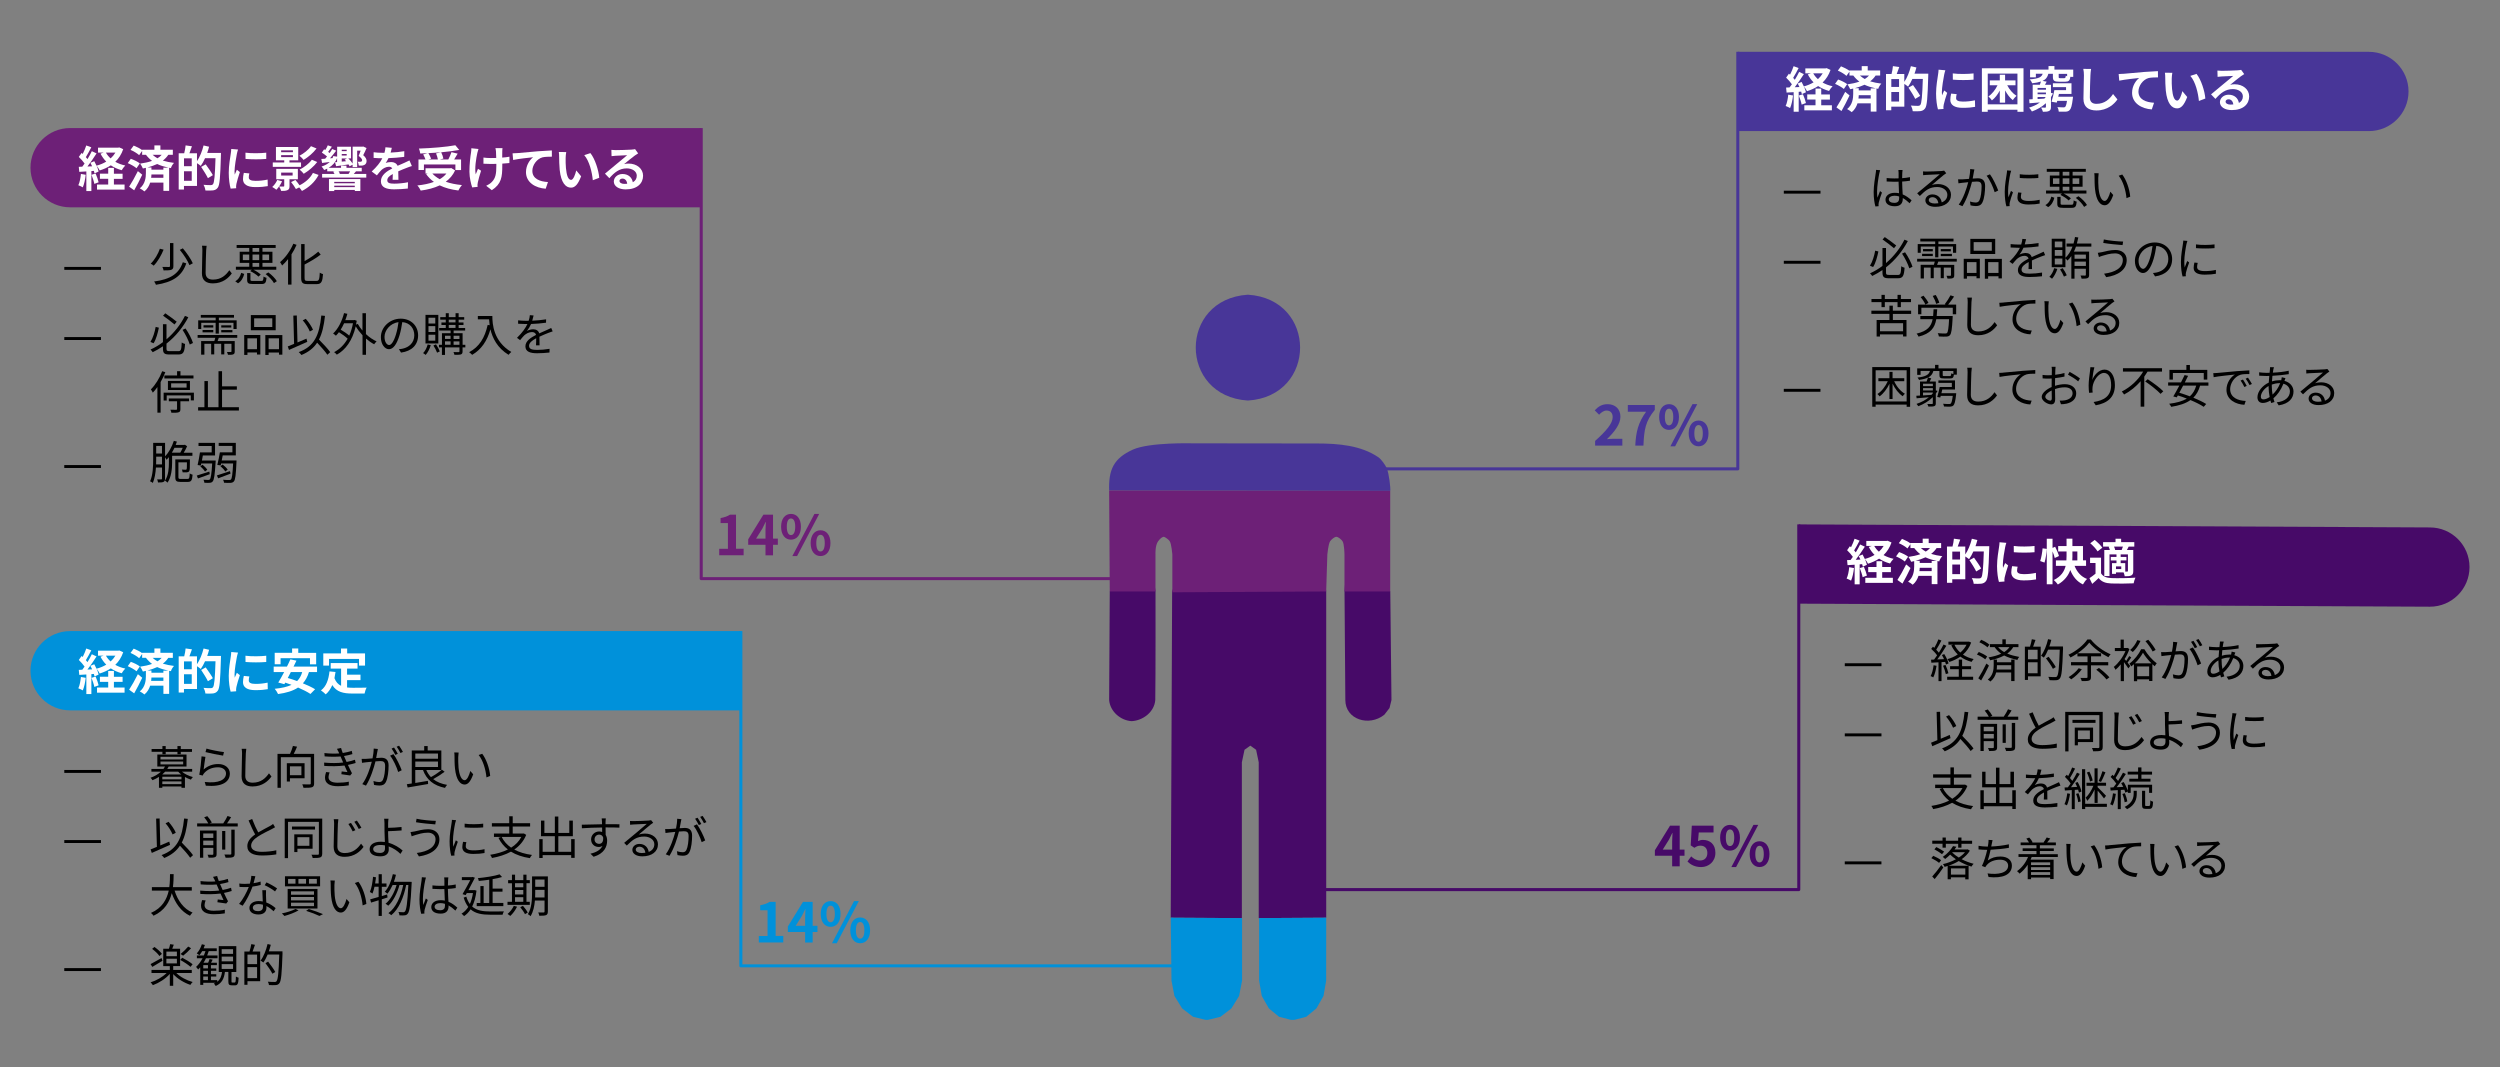 <?xml version="1.0" encoding="UTF-8"?><svg id="_レイヤー_1" xmlns="http://www.w3.org/2000/svg" viewBox="0 0 820 350"><rect x="0" y="0" width="820" height="350" fill="#808080" stroke="none"/><defs><style>.cls-1{stroke:#483698;}.cls-1,.cls-2,.cls-3,.cls-4{fill:none;stroke-linejoin:round;}.cls-5{fill:#fff;}.cls-6,.cls-7{fill:#6d2077;}.cls-7,.cls-8,.cls-9,.cls-10{fill-rule:evenodd;}.cls-11,.cls-9{fill:#470a68;}.cls-12,.cls-8{fill:#0091da;}.cls-13,.cls-10{fill:#483698;}.cls-2{stroke:#470a68;}.cls-3{stroke:#6d2077;}.cls-4{stroke:#0091da;}</style></defs><polygon class="cls-9" points="390 178 384.46 194 384 301 407.33 301.15 407.33 250.04 408.2 245.93 410.1 244.57 410.1 244.57 412 245.93 412.86 250.04 412.86 301.14 435 301 435 194 433 178 438.32 175.32 381.69 175.32 390 178"/><path class="cls-9" d="m370,182l-6,12-.2,35.61c.29,3.73,3.72,6.71,7.38,6.93,3.74-.2,7.46-3.03,7.75-6.93.13-6.92.08-35.61.08-35.61,0,0-1.56-12.75-3-17.24l-3,.24"/><path class="cls-9" d="m444,176.76c-2,.28-3,17.24-3,17.24,0,0,.27,35.13.27,35.61,0,6.39,7.75,8.83,12.78,4.83,0,0,1.71-2.21,1.71-2.21l.64-2.62-.39-35.61-12-18.68v1.44Z"/><path class="cls-6" d="m235.9,180h2.86v-8.43h-2.41v-1.64c1.33-.25,2.25-.59,3.1-1.12h1.96v11.18h2.5v2.14h-8.01v-2.14Z"/><path class="cls-6" d="m255.13,178.69h-1.58v3.46h-2.47v-3.46h-5.67v-1.8l4.97-8.07h3.17v7.85h1.58v2.02Zm-4.05-2.02v-2.72c0-.77.07-1.98.11-2.75h-.07c-.32.7-.68,1.44-1.06,2.16l-2.07,3.31h3.1Z"/><path class="cls-6" d="m256.2,172.76c0-2.66,1.33-4.2,3.24-4.2s3.26,1.53,3.26,4.2-1.35,4.25-3.26,4.25-3.24-1.57-3.24-4.25Zm4.63,0c0-1.96-.61-2.7-1.39-2.7s-1.37.74-1.37,2.7.59,2.75,1.37,2.75,1.39-.79,1.39-2.75Zm6.3-4.2h1.57l-7.26,13.83h-1.55l7.24-13.83Zm-1.24,9.58c0-2.68,1.35-4.21,3.24-4.21s3.26,1.53,3.26,4.21-1.37,4.25-3.26,4.25-3.24-1.58-3.24-4.25Zm4.63,0c0-1.96-.61-2.72-1.39-2.72s-1.39.76-1.39,2.72.61,2.74,1.39,2.74,1.39-.77,1.39-2.74Z"/><path class="cls-10" d="m432,145.46s-40.72-.05-40.72-.05c0,0-14.28-.41-19.72,2.07-6.32,2.88-7.97,6.57-7.76,13.42l92.2.1c.17-.71-.4-5.79-1.17-7.49-.46-1.01-1.79-2.89-2.71-3.52-5.71-3.91-13.12-4.53-20.12-4.53Z"/><path class="cls-10" d="m409.32,96.66c-22.82,1.44-22.81,33.29,0,34.72,22.82-1.44,22.81-33.29,0-34.72Z"/><polygon class="cls-8" points="435 301 412.99 301.14 412.99 321.65 413.86 326.67 416.19 330.76 419.53 333.51 423.45 334.52 424.52 334.52 428.44 333.51 431.78 330.76 434.11 326.67 434.98 321.65 435 301"/><polygon class="cls-8" points="407.4 301.14 384 301 384.25 321.65 385.21 326.67 387.74 330.76 391.33 333.51 395.45 334.52 396.19 334.52 400.31 333.51 403.9 330.76 406.43 326.67 407.4 321.65 407.4 301.14"/><path class="cls-7" d="m456,161l-92.2-.1.2,33.1h15v-12.13s-.16-2.97.87-4.35c1.13-1.52,1.9-1.45,1.9-1.45.57.19,1.58.94,1.9,1.45.59.94.86,4.35.86,4.35v12.4l50.46-.27.38-12.13s.31-3.42.92-4.35c.34-.52,1.41-1.45,2.03-1.45s1.69.93,2.03,1.45c.61.93.64,4.48.64,4.48v12h15v-33Z"/><path d="m21.09,87.55h12.03v.96h-12.03v-.96Z"/><path d="m53.66,81.88c-.72,1.8-1.91,3.91-3.24,5.26-.25-.21-.67-.53-.98-.66,1.32-1.27,2.45-3.27,3-4.9l1.21.3Zm7.44,4.5c-1.4,4.18-4.43,6.18-9.95,7.03-.12-.33-.37-.81-.6-1.08,5.28-.69,8.13-2.49,9.41-6.31l1.14.36Zm-4.23-6.66v7.56c0,.69-.17,1-.66,1.2-.48.19-1.3.21-2.56.21-.04-.33-.22-.81-.4-1.14.99.03,1.9.02,2.16.02.27-.02.34-.08.35-.3v-7.54s1.13,0,1.13,0Zm3.1,1.73c1.27,1.5,2.68,3.54,3.27,4.91l-1.11.6c-.51-1.35-1.87-3.45-3.16-5l1-.51Z"/><path d="m67.77,80.61c-.08.48-.12,1-.15,1.48-.06,1.68-.18,5.19-.18,7.41,0,1.64,1.05,2.21,2.43,2.21,2.73,0,4.28-1.53,5.34-3.07l.82,1.04c-1,1.41-2.93,3.27-6.2,3.27-2.13,0-3.6-.9-3.6-3.32,0-2.2.15-5.95.15-7.53,0-.54-.04-1.06-.13-1.5l1.52.02Z"/><path d="m77.16,92.25c1.05-.57,1.67-1.62,1.95-2.76l.99.36c-.31,1.21-.9,2.4-2.03,3.07l-.92-.68Zm5.43-3.78h-5.22v-.98h4.38s0-1.26,0-1.26h-3.13s0-3.66,0-3.66h3.13s0-1.24,0-1.24h-4.14v-.96h12.81v.96h-4.33s0,1.24,0,1.24h3.27s0,3.66,0,3.66h-3.27s0,1.26,0,1.26h4.53v.98h-7.48c.9.43,1.87,1.08,2.38,1.59l-.75.67c-.54-.58-1.71-1.34-2.7-1.82l.53-.45Zm-.84-3.15v-1.84h-2.1s0,1.84,0,1.84h2.1Zm3.91,6.83c.61,0,.72-.17.78-1.44.23.19.69.35.99.41-.15,1.65-.48,2.04-1.67,2.04h-2.8c-1.55,0-1.9-.3-1.9-1.41v-2.18s1.08,0,1.08,0v2.16c0,.36.13.42.9.42h2.62Zm-2.83-4.65h2.19s0-1.26,0-1.26h-2.19s0,1.26,0,1.26Zm2.19-4.02h-2.19s0,1.84,0,1.84h2.19s0-1.84,0-1.84Zm-2.19-.9h2.19s0-1.24,0-1.24h-2.19s0,1.24,0,1.24Zm3.25.9v1.84h2.19s0-1.84,0-1.84h-2.19Zm1.93,5.87c1.11.8,2.28,1.97,2.79,2.88l-.94.63c-.46-.9-1.63-2.12-2.73-2.96l.89-.55Z"/><path d="m97.28,80.3c-.45,1.06-1.02,2.13-1.67,3.12v9.94s-1.13,0-1.13,0v-8.37c-.63.79-1.29,1.52-1.95,2.11-.12-.27-.46-.85-.67-1.12,1.71-1.42,3.36-3.69,4.35-6.04l1.06.36Zm6.54,11.84c.82,0,.96-.54,1.07-2.71.28.19.73.41,1.06.48-.18,2.43-.51,3.29-2.06,3.28h-3.07c-1.56,0-2.04-.45-2.04-2.09v-11.04h1.13v5.58c1.66-.93,3.37-2.1,4.48-3.1l.79.96c-1.41,1.14-3.42,2.28-5.28,3.27v4.35c0,.84.16,1.02.99,1.02h2.92Z"/><path d="m21.09,110.55h12.03s0,.96,0,.96h-12.03s0-.96,0-.96Z"/><path d="m52.11,107.48c-.33,1.66-.89,3.79-1.73,5.11l-1.03-.44c.82-1.29,1.43-3.3,1.71-4.93l1.05.26Zm6.39,7.7c.87,0,1-.48,1.11-2.85.3.21.76.41,1.09.48-.17,2.65-.54,3.46-2.16,3.46h-3.01c-1.62,0-2.08-.41-2.08-1.95v-.75c-1.06.72-2.18,1.38-3.36,1.95-.17-.25-.5-.66-.72-.87,1.46-.66,2.82-1.48,4.08-2.43v-5.88s1.16,0,1.16,0v4.95c2.61-2.22,4.68-4.93,6.05-7.68l1.11.45c-1.7,3.21-4.1,6.25-7.16,8.64v1.63c0,.71.16.84,1.02.84h2.88Zm-1.27-8.76c-.87-.77-2.49-2.01-3.75-2.87l.73-.79c1.26.84,2.89,2.06,3.75,2.76l-.73.9Zm3.63,1.32c1.03,1.47,2.04,3.44,2.44,4.76l-1.05.51c-.39-1.32-1.39-3.33-2.38-4.82l.99-.45Z"/><path d="m71.76,110.81c-.12.38-.27.73-.39,1.06h5.62s0,3.42,0,3.42c0,.5-.09.77-.47.93-.37.17-.93.17-1.74.16-.06-.27-.21-.66-.34-.92.6.01,1.09.02,1.27,0,.17-.02.21-.06.21-.2v-2.49s-2.35,0-2.35,0v3.48s-1.02,0-1.02,0v-3.48s-2.28,0-2.28,0v3.48s-1.01,0-1.01,0v-3.48s-2.22,0-2.22,0v3.57h-1.07v-4.48s4.34,0,4.34,0c.1-.34.21-.72.3-1.06h-5.79s0-.92,0-.92h13s0,.92,0,.92h-6.07Zm-5.74-2.9h-1.01s0-2.85,0-2.85h5.73s0-.87,0-.87h-4.88v-.9h10.89v.9h-4.96s0,.87,0,.87h5.83s0,2.85,0,2.85h-1.04s0-2.04,0-2.04h-4.8s0,3.54,0,3.54h-1.05s0-3.54,0-3.54h-4.72s0,2.04,0,2.04Zm.42.34h3.52s0,.75,0,.75h-3.52s0-.75,0-.75Zm3.52-.82h-3.21s0-.74,0-.74h3.21s0,.74,0,.74Zm2.61.83h3.66s0,.75,0,.75h-3.66s0-.75,0-.75Zm3.3-1.56v.74s-3.3,0-3.3,0v-.74s3.3,0,3.3,0Z"/><path d="m80.1,109.89h5.29s0,6.39,0,6.39h-1.1v-.68h-3.13s0,.81,0,.81h-1.06s0-6.52,0-6.52Zm1.06,1.08v3.56s3.13,0,3.13,0v-3.56s-3.13,0-3.13,0Zm9.27-2.65h-8.16s0-4.97,0-4.97h8.16s0,4.97,0,4.97Zm-1.12-3.9h-5.95s0,2.83,0,2.83h5.95s0-2.83,0-2.83Zm3.3,5.48v6.42h-1.1v-.7h-3.4s0,.81,0,.81h-1.08v-6.52s5.58,0,5.58,0Zm-1.1,4.63v-3.56s-3.4,0-3.4,0v3.56s3.4,0,3.4,0Z"/><path d="m100.78,112.13c-2.07.94-4.33,1.93-5.99,2.65l-.4-1.15c.58-.22,1.29-.51,2.07-.84l-.25-9.27,1.14-.04.22,8.85c.96-.4,1.97-.84,2.96-1.26l.25,1.07Zm6.6,4.23c-.69-1.03-2.08-2.61-3.36-3.96-1.17,1.77-2.81,3.07-5.15,4.05-.15-.23-.62-.74-.88-.96,5.14-1.89,6.74-5.52,7.4-12l1.21.12c-.36,3.21-.93,5.76-1.98,7.77,1.33,1.35,2.92,3.02,3.69,4.12l-.93.85Zm-5.77-7.64c-.41-1.04-1.36-2.57-2.31-3.66l.99-.49c.99,1.1,1.95,2.56,2.37,3.59l-1.05.57Z"/><path d="m120.06,109.61c1.06,1.01,2.28,1.83,3.46,2.37-.25.21-.6.64-.8.94-.9-.47-1.81-1.11-2.67-1.86v5.31h-1.14v-6.4c-.85-.92-1.63-1.92-2.23-2.94-1.1,4.72-3.35,7.71-6.2,9.3-.2-.26-.62-.66-.89-.83,1.79-.93,3.3-2.38,4.44-4.41-.69-.66-1.83-1.5-2.86-2.13-.32.42-.65.81-.99,1.15-.18-.19-.66-.55-.92-.72,1.65-1.53,2.9-4,3.59-6.69l1.09.23c-.2.71-.42,1.41-.68,2.07h2.82s.21-.06.21-.06l.72.27c-.06.44-.15.85-.23,1.26l.58-.23c.4.75.93,1.49,1.53,2.19v-5.71h1.14v6.88Zm-7.2-3.57c-.34.75-.71,1.45-1.11,2.08.98.57,2.08,1.32,2.8,1.97.52-1.19.95-2.53,1.23-4.05h-2.92Z"/><path d="m130.85,114.53c.47-.03.92-.1,1.27-.18,1.91-.42,3.77-1.83,3.77-4.39,0-2.25-1.42-4.1-3.94-4.31-.2,1.38-.48,2.88-.89,4.27-.92,3.04-2.1,4.62-3.48,4.62-1.32,0-2.66-1.53-2.65-3.98,0-3.22,2.88-6.04,6.51-6.04,3.48,0,5.7,2.46,5.7,5.46,0,3.12-2.06,5.2-5.6,5.67l-.69-1.12Zm-.97-4.86c.38-1.23.66-2.64.83-4-2.85.36-4.59,2.8-4.59,4.8,0,1.88.87,2.7,1.51,2.7.66,0,1.49-.99,2.25-3.49Z"/><path d="m141.29,113.2c-.34,1.23-.99,2.43-1.67,3.22-.18-.17-.6-.45-.84-.6.69-.71,1.22-1.77,1.5-2.85l1,.23Zm2.48-.54h-4.21s0-9.38,0-9.38h4.21s0,9.38,0,9.38Zm-1-2.87h-2.23s0,1.95,0,1.95h2.23s0-1.95,0-1.95Zm0-2.81h-2.23s0,1.92,0,1.92h2.23s0-1.92,0-1.92Zm0-2.77h-2.23s0,1.9,0,1.9h2.23s0-1.9,0-1.9Zm.24,8.74c.5.72,1,1.68,1.24,2.31l-.89.42c-.21-.63-.73-1.63-1.2-2.35l.84-.38Zm9.61.99h-.9v1.3c0,.54-.12.83-.5.99-.42.15-1.09.15-2.17.15-.04-.25-.18-.65-.31-.9.78.02,1.5.02,1.71.02.18-.01.25-.06.25-.25v-1.3s-4.74,0-4.74,0v2.47s-1.01,0-1.01,0v-2.47s-.97,0-.97,0v-.85h.98v-3.81s2.84,0,2.84,0v-.87s-3.75,0-3.75,0v-.84h2.16s0-.99,0-.99h-1.42v-.83h1.42s0-.9,0-.9h-1.81v-.84h1.81s0-1.29,0-1.29h.99v1.29s2.22,0,2.22,0v-1.29s1.01,0,1.01,0v1.29s1.83,0,1.83,0v.84h-1.83s0,.9,0,.9h1.59v.83h-1.59s0,.99,0,.99h2.14v.84h-3.78s0,.87,0,.87h2.94s0,3.81,0,3.81h.9v.85Zm-6.66-.86h1.83s0-1.12,0-1.12h-1.83s0,1.12,0,1.12Zm0-2.97v1.07s1.83,0,1.83,0v-1.07s-1.83,0-1.83,0Zm1.23-2.55h2.22s0-.99,0-.99h-2.22s0,.99,0,.99Zm0-1.81h2.22s0-.9,0-.9h-2.22s0,.9,0,.9Zm3.51,7.34v-1.12s-1.92,0-1.92,0v1.12s1.92,0,1.92,0Zm-1.92-2.97v1.07s1.92,0,1.92,0v-1.07s-1.92,0-1.92,0Z"/><path d="m161.49,103.64c0,2.65.34,8.31,6.22,11.81-.25.18-.71.66-.9.93-3.69-2.24-5.28-5.52-5.95-8.36-1.11,3.88-3,6.61-5.99,8.37-.21-.23-.71-.69-1-.88,3.32-1.72,5.16-4.74,6.08-8.94l.66.1c-.1-.69-.16-1.35-.19-1.92h-3.69v-1.11h4.77Z"/><path d="m175.81,113.25c.05-.57.06-1.53.06-2.31-1.38.75-2.34,1.51-2.34,2.49,0,1.17,1.15,1.33,2.68,1.34,1.15,0,2.75-.13,4.05-.36l-.03,1.22c-1.12.13-2.77.24-4.06.24-2.13,0-3.84-.45-3.84-2.27,0-1.75,1.77-2.86,3.5-3.76-.15-.61-.69-.92-1.33-.92-.98,0-1.88.48-2.56,1.09-.42.4-.84.96-1.35,1.56l-1.02-.76c1.89-1.83,2.87-3.36,3.42-4.53h-.61c-.63,0-1.63-.03-2.44-.09v-1.12c.79.09,1.83.15,2.5.15.31,0,.63,0,.97-.01.21-.66.35-1.33.38-1.84l1.23.11c-.1.42-.24,1.03-.45,1.71,1.51-.07,3.13-.21,4.55-.45l-.02,1.11c-1.47.22-3.3.36-4.92.42-.33.77-.8,1.59-1.34,2.28.54-.34,1.4-.55,2.06-.55.96,0,1.74.47,1.96,1.35,1.02-.48,1.92-.84,2.7-1.2.45-.19.81-.38,1.23-.58l.48,1.12c-.38.1-.92.31-1.31.46-.84.33-1.91.76-3.03,1.29.01.85.03,2.11.04,2.83h-1.15Z"/><path d="m54.23,122.07c-.42,1.11-.94,2.2-1.55,3.24v10.05s-1.05,0-1.05,0v-8.41c-.48.69-.99,1.31-1.51,1.84-.12-.25-.42-.84-.63-1.08,1.47-1.44,2.85-3.67,3.71-5.95l1.03.32Zm9.37,6.72v2.55s-1.02,0-1.02,0v-1.65s-7.9,0-7.9,0v1.68s-1.01,0-1.01,0v-2.58s9.93,0,9.93,0Zm-5.52-5.64v-1.39h1.11v1.39s4.27,0,4.27,0v.98h-9.54v-.98h4.15Zm-3,4.77v-2.97s7.22,0,7.22,0v2.97s-7.22,0-7.22,0Zm.3,2.77h6.64v.92h-2.85s0,2.59,0,2.59c0,.6-.12.88-.6,1.03-.46.17-1.23.16-2.34.16-.04-.3-.21-.7-.35-1,.89.03,1.67.03,1.89.02.24,0,.3-.06.3-.24v-2.56s-2.7,0-2.7,0v-.91Zm.75-3.55h5.07s0-1.41,0-1.41h-5.07s0,1.41,0,1.41Z"/><path d="m78.36,133.56v1.09s-13.38,0-13.38,0v-1.09s2.07,0,2.07,0v-8.56s1.14,0,1.14,0v8.56s3.48,0,3.48,0v-11.8h1.16v4.96s4.86,0,4.86,0v1.1h-4.86s0,5.74,0,5.74h5.53Z"/><path d="m21.08,152.54h12.03v.96h-12.03v-.96Z"/><path d="m56.45,149.48v2.26c0,1.94-.23,4.71-1.5,6.57-.18-.21-.6-.54-.84-.65,1.16-1.74,1.29-4.15,1.29-5.92v-1.81c-.25.31-.49.62-.76.89-.1-.18-.31-.57-.51-.84v7c0,.57-.11.88-.47,1.06-.36.19-.88.21-1.83.21-.03-.27-.16-.73-.28-1.02.63.02,1.18.02,1.35.02.17-.02.24-.09.24-.29v-3.6s-1.99,0-1.99,0c-.12,1.75-.41,3.61-1.02,5.04-.19-.18-.63-.44-.9-.53.95-2.1,1.01-5.08,1.01-7.27v-5.35s3.9,0,3.9,0v4.45c1.21-1.27,2.25-3.15,2.88-5.11l1,.26c-.1.36-.24.72-.39,1.08h2.82s.2-.06.2-.06l.72.5c-.3.69-.71,1.47-1.11,2.12h2.85v1.01h-6.64Zm-3.32,2.85v-2.55s-1.9,0-1.9,0v.81c0,.54-.01,1.12-.03,1.74h1.94Zm-1.9-6.06v2.49s1.9,0,1.9,0v-2.49s-1.9,0-1.9,0Zm6,.6c-.27.55-.54,1.09-.86,1.6h2.77c.27-.45.56-1.05.8-1.6h-2.71Zm4.29,10.22c.54,0,.65-.28.71-1.81.24.18.65.35.94.42-.14,1.86-.45,2.37-1.58,2.37h-2.43c-1.29,0-1.67-.33-1.66-1.56v-5.82s4.79,0,4.79,0v.41c0,2.31-.02,3.18-.24,3.46-.18.24-.38.33-.74.36-.28.03-.84.03-1.41,0-.02-.29-.12-.65-.25-.9.54.06,1,.06,1.18.06.17,0,.29-.02.36-.14.1-.13.12-.71.12-2.29h-2.79s0,4.84,0,4.84c0,.5.12.6.75.6h2.25Z"/><path d="m68.8,155.54c-1.34.5-2.75,1.02-3.86,1.39l-.4-.94c1.05-.31,2.6-.81,4.13-1.32l.13.87Zm1.95-4.48s-.01.35-.03.51c-.26,4.24-.5,5.8-.95,6.33-.27.33-.54.42-.98.46-.38.04-1.05.03-1.77-.02-.01-.28-.12-.72-.28-.99.67.06,1.29.08,1.56.08.26,0,.39-.03.52-.18.33-.38.57-1.73.77-5.23h-3.57c-.04.25-.1.48-.15.69l-1.06-.18c.26-1.08.59-2.82.77-4.14h3.85s0-2.11,0-2.11h-4.32s0-1.01,0-1.01h5.42s0,4.13,0,4.13h-4c-.09.55-.2,1.12-.3,1.66h4.53Zm-3.51,3.61c-.28-.48-.93-1.21-1.53-1.71l.72-.54c.61.49,1.26,1.17,1.56,1.65l-.75.6Zm8.37.69c-1.43.55-2.91,1.11-4.05,1.53l-.42-.95c1.08-.33,2.72-.87,4.29-1.41l.18.82Zm1.97-4.3s0,.36-.02.52c-.18,4.25-.39,5.8-.84,6.31-.29.33-.6.44-1.08.48-.45.04-1.27.03-2.15-.03-.03-.28-.15-.7-.33-.98.87.09,1.69.09,2.01.09.27,0,.45-.03.58-.18.33-.36.53-1.72.71-5.25h-3.93s-.15.64-.15.64l-1.1-.17c.29-1.08.63-2.82.84-4.12h4.11s0-2.11,0-2.11h-4.5s0-1.01,0-1.01h5.62s0,4.13,0,4.13h-4.3c-.11.55-.21,1.12-.33,1.66h4.85Zm-3.69,3.6c-.29-.51-.97-1.25-1.59-1.76l.73-.54c.65.5,1.32,1.17,1.65,1.67l-.79.63Z"/><polyline class="cls-3" points="371 189.79 230 189.79 230 42"/><path class="cls-6" d="m23,42h207v26H23c-7.17,0-13-5.83-13-13h0c0-7.17,5.83-13,13-13Z"/><path class="cls-5" d="m28.11,57.32c-.16,1.5-.5,3.1-.96,4.13-.34-.21-1.04-.54-1.46-.69.46-.94.72-2.37.85-3.71l1.57.27Zm12.31-8.4c-.58,1.7-1.47,3.06-2.61,4.15.96.54,2.06.96,3.28,1.22-.4.37-.91,1.09-1.17,1.54-1.34-.37-2.55-.9-3.57-1.6-1.09.72-2.32,1.26-3.65,1.68-.21-.43-.64-1.14-1.01-1.54.3.69.56,1.38.66,1.89l-1.35.61c-.05-.24-.11-.51-.21-.82l-.82.06v6.55s-1.65,0-1.65,0v-6.43s-2.32.14-2.32.14l-.16-1.65,1.15-.05c.24-.3.5-.66.75-1.02-.46-.69-1.23-1.54-1.89-2.18l.91-1.3c.11.1.24.21.37.32.45-.88.9-1.94,1.17-2.78l1.65.61c-.58,1.09-1.22,2.32-1.79,3.22.21.22.38.45.54.64.54-.9,1.06-1.81,1.42-2.59l1.55.72c-.88,1.39-1.99,3.01-2.99,4.3l1.54-.06c-.18-.4-.37-.8-.56-1.15l1.26-.53c.26.45.51.96.74,1.47,1.15-.3,2.23-.75,3.19-1.33-.75-.75-1.38-1.62-1.89-2.61l1.02-.34h-1.83s0-1.63,0-1.63h6.63s.34-.08.34-.08l1.28.58Zm-9.06,8c.4.91.82,2.08.99,2.88l-1.41.51c-.14-.8-.56-2.03-.93-2.98l1.34-.42Zm5.99,3.6h3.51s0,1.67,0,1.67h-9.04s0-1.67,0-1.67h3.67s0-1.87,0-1.87h-2.72s0-1.68,0-1.68h2.72s0-1.9,0-1.9h1.87s0,1.91,0,1.91h2.85s0,1.68,0,1.68h-2.85s0,1.87,0,1.87Zm-2.61-10.47c.38.7.91,1.35,1.54,1.91.62-.56,1.15-1.2,1.57-1.9h-3.11Z"/><path class="cls-5" d="m44.78,55.18c-.61-.54-1.87-1.25-2.88-1.68l1.01-1.42c.99.35,2.32.98,2.96,1.52l-1.09,1.58Zm1.87,2.13c-.8,1.7-1.75,3.54-2.64,5.11l-1.66-1.19c.8-1.22,1.95-3.23,2.87-5.1l1.44,1.18Zm8.55-6.53c-.48.74-1.09,1.36-1.79,1.9,1.14.35,2.35.58,3.67.75-.42.43-.85,1.12-1.02,1.71l-.58-.11v7.57s-1.88,0-1.88,0v-2.71s-4.34,0-4.34,0c-.34,1.06-.9,2.1-1.89,2.9-.34-.29-1.06-.8-1.52-1.01,1.79-1.41,2-3.63,2-4.99v-1.74c-.32.08-.66.16-.99.22-.16-.43-.61-1.23-.9-1.6,1.39-.19,2.74-.48,3.91-.9-.72-.54-1.39-1.19-2-2h-1.25s0-1.27,0-1.27l-.98,1.39c-.58-.56-1.82-1.3-2.83-1.73l1.04-1.41c.91.35,2.1.96,2.77,1.47v-.11h4.02s0-1.42,0-1.42h1.97s0,1.43,0,1.43h4.08s0,1.65,0,1.65h-1.49Zm.06,4.21c-1.31-.29-2.56-.64-3.7-1.19-.99.46-2.08.83-3.23,1.14h1.34v.71h3.92s0-.66,0-.66h1.67Zm-1.67,3.34v-1.1s-3.92,0-3.92,0c-.02.34-.03.72-.1,1.1h4.02Zm-3.54-7.56c.51.46,1.04.85,1.6,1.15.54-.34,1.01-.72,1.39-1.15h-2.99Z"/><path class="cls-5" d="m72.48,50.16s0,.64-.02.86c-.21,7.15-.39,9.7-1.04,10.55-.45.59-.9.77-1.54.88-.61.08-1.57.06-2.51.03-.03-.53-.29-1.33-.62-1.86,1.02.1,1.97.1,2.39.1.32,0,.5-.06.7-.27.46-.51.67-2.91.85-8.56h-3.43c-.42.96-.91,1.84-1.41,2.53-.26-.24-.8-.61-1.23-.9v7.47s-4.28,0-4.28,0v1.17s-1.73,0-1.73,0v-11.89s1.81,0,1.81,0c.21-.8.4-1.82.46-2.58l2.08.29c-.27.8-.56,1.6-.83,2.29h2.48s0,2.59,0,2.59c.93-1.34,1.7-3.28,2.16-5.15l1.81.42c-.16.69-.38,1.36-.62,2.03h4.51Zm-9.59,9.15v-3.14s-2.54,0-2.54,0v3.14s2.54,0,2.54,0Zm0-7.38h-2.54s0,2.59,0,2.59h2.54s0-2.59,0-2.59Zm5.31,6.52c-.45-.96-1.44-2.53-2.22-3.7l1.49-.85c.8,1.1,1.86,2.63,2.35,3.55l-1.62.99Z"/><path class="cls-5" d="m78.08,49.04c-.13.32-.32,1.12-.38,1.41-.22,1.06-.77,4.23-.77,5.81,0,.3.02.69.06,1.02.22-.56.48-1.09.7-1.6l.99.77c-.45,1.33-.98,3.04-1.14,3.89-.05.22-.1.58-.1.74.02.18.02.43.03.66l-1.82.13c-.32-1.1-.62-3.04-.62-5.19,0-2.39.48-5.06.66-6.27.06-.45.16-1.06.16-1.55l2.22.19Zm3.71,7.83c-.13.51-.19.9-.19,1.33,0,.7.61,1.12,2.21,1.12,1.42,0,2.59-.13,3.97-.42l.05,2.15c-1.02.19-2.3.32-4.1.32-2.74,0-4.03-.99-4.03-2.61,0-.66.11-1.33.27-2.06l1.82.18Zm5.54-6.79v2.05c-1.95.18-4.82.17-6.8,0l-.02-2.05c1.95.27,5.11.21,6.82,0Z"/><path class="cls-5" d="m92.52,59.46c-.45,1.02-1.19,2.1-1.87,2.78-.32-.27-.98-.7-1.36-.91.66-.59,1.3-1.46,1.65-2.3l1.58.43Zm6.23-4.72h-9.28s0-1.46,0-1.46h3.76s0-.69,0-.69h-2.72s0-4.37,0-4.37h7.31s0,4.37,0,4.37h-2.87s0,.69,0,.69h3.79s0,1.46,0,1.46Zm-3.79,4.06v2.23c0,.74-.14,1.1-.67,1.33-.53.26-1.18.27-2.05.27-.11-.45-.45-1.07-.69-1.46.61.03,1.25.03,1.42.02.21,0,.26-.05.26-.21v-2.18s-2.62,0-2.62,0v-3.41s7.09,0,7.09,0v3.41s-2.74,0-2.74,0Zm-2.75-7.25h3.87s0-.66,0-.66h-3.87s0,.66,0,.66Zm0-1.63h3.87s0-.62,0-.62h-3.87s0,.62,0,.62Zm.01,7.65h3.76s0-.96,0-.96h-3.76s0,.96,0,.96Zm12.28-.19c-1.22,2.34-3.19,4.1-5.46,5.26-.21-.37-.54-.8-.91-1.17l-1.07.54c-.3-.59-1.01-1.58-1.58-2.29l1.41-.69c.45.51.98,1.18,1.36,1.75,1.83-.9,3.51-2.34,4.39-4.06l1.87.66Zm-.67-8.69c-1.12,1.5-2.74,2.85-4.26,3.76-.32-.42-.86-.99-1.36-1.36,1.35-.69,2.96-1.92,3.79-3.15l1.82.75Zm.22,4.45c-1.15,1.52-2.85,2.91-4.42,3.86-.32-.42-.86-.99-1.36-1.36,1.42-.72,3.12-2,4.02-3.25l1.76.75Z"/><path class="cls-5" d="m116.77,56.2c-.27.32-.51.61-.74.86h4.11s0,1.2,0,1.2h-14.49s0-1.2,0-1.2h4.08c-.11-.24-.27-.51-.43-.74l.48-.13h-2.45v-.88c-.32.18-.66.32-1.01.45-.16-.29-.58-.88-.85-1.14,1.07-.34,1.98-.82,2.69-1.49-.9.11-1.76.22-2.51.32l-.26-1.31c.37-.02.8-.05,1.26-.08.21-.24.42-.48.62-.74-.48-.43-1.17-.91-1.71-1.27l.74-1.07c.13.06.26.14.38.22.34-.51.66-1.09.83-1.54l1.34.46c-.42.58-.83,1.18-1.22,1.7.18.13.34.26.48.37.34-.46.62-.91.85-1.31l1.31.54c-.62.83-1.35,1.73-2.03,2.5l.82-.06c.11-.22.19-.43.26-.67l1.26.19v-3.25s4.56,0,4.56,0v3.83h-.9c.56.51,1.1,1.15,1.42,1.7v-5.55s3.25,0,3.25,0l.22-.06,1.1.51c-.32.8-.72,1.58-1.1,2.34.8.67,1.1,1.34,1.1,1.84.02.62-.21,1.04-.61,1.3-.22.13-.53.22-.8.27-.3.03-.74.03-1.14,0-.02-.37-.18-.93-.42-1.27.35.03.67.03.9.03.14-.02.27-.03.37-.08.16-.1.24-.24.24-.46,0-.32-.32-.77-1.14-1.39.26-.59.48-1.18.66-1.73h-1.14s0,5.38,0,5.38h-1.5v-.77s-.98.53-.98.53c-.08-.19-.21-.4-.35-.62-1.46.21-2.91.42-4.08.59l-.35-1.31.67-.06v-1.3c-.53,1.41-1.5,2.45-2.77,3.2h4.07s0-.7,0-.7h1.78v.7h5.01v1.15h-1.92Zm-8.88,2.53h10.31s0,3.92,0,3.92h-1.82v-.35h-6.74s0,.37,0,.37h-1.74s0-3.94,0-3.94Zm8.48,2.64v-.48h-6.74s0,.48,0,.48h6.74Zm-6.74-1.71v.46h6.74s0-.46,0-.46h-6.74Zm1.43-3.46c.18.26.35.54.42.78l-.32.08h3.27s-.11-.03-.11-.03c.18-.24.37-.54.51-.83h-3.76Zm2.47-3.33c-.16-.18-.32-.35-.48-.5l.75-.4h-1.71s0,1.04,0,1.04l1.44-.14Zm-1.44-1.86h1.62s0-.5,0-.5h-1.62s0,.5,0,.5Zm0-1.9v.46h1.62s0-.46,0-.46h-1.62Z"/><path class="cls-5" d="m128.78,58.96c.03-.46.05-1.2.06-1.89-1.17.64-1.81,1.26-1.81,2.05,0,.88.75,1.12,2.3,1.12,1.34,0,3.11-.18,4.5-.46l-.06,2.06c-1.06.13-2.99.26-4.48.26-2.48,0-4.35-.59-4.35-2.64,0-2.02,1.92-3.3,3.73-4.23-.26-.4-.67-.54-1.1-.54-.9,0-1.87.51-2.48,1.09-.48.48-.93,1.06-1.47,1.74l-1.7-1.27c1.66-1.54,2.79-2.94,3.49-4.35h-.19c-.64,0-1.81-.03-2.67-.11v-1.86c.8.13,1.99.18,2.79.18h.77c.19-.72.3-1.36.32-1.81l2.08.18c-.08.38-.19.93-.38,1.57,1.49-.08,3.09-.21,4.48-.46l-.02,1.86c-1.52.22-3.47.35-5.17.42-.26.56-.58,1.14-.91,1.6.42-.21,1.26-.32,1.79-.32.96,0,1.76.42,2.11,1.23.82-.38,1.49-.66,2.15-.94.61-.27,1.17-.54,1.74-.82l.8,1.84c-.51.13-1.34.45-1.89.67-.7.27-1.6.62-2.58,1.07.02.88.05,2.05.06,2.77h-1.9Z"/><path class="cls-5" d="m149.28,55.88c-.72,1.57-1.78,2.78-3.07,3.73,1.54.54,3.33.91,5.3,1.09-.4.43-.91,1.26-1.17,1.78-2.32-.29-4.39-.83-6.11-1.68-1.84.88-3.97,1.41-6.23,1.71-.19-.45-.72-1.3-1.12-1.68,2-.21,3.86-.58,5.44-1.17-.98-.69-1.82-1.54-2.53-2.51l.53-.22h-.75v-1.74s8.08,0,8.08,0l.35-.08,1.28.79Zm-10.24-.11h-1.78s0-3.47,0-3.47h2.29c-.16-.5-.46-1.14-.75-1.65l1.42-.4c-.8.05-1.62.08-2.38.1-.03-.48-.26-1.2-.43-1.62,4.21-.14,9.03-.53,11.94-1.09l1.28,1.54c-1.73.32-3.79.58-5.92.77.32.64.62,1.49.72,2.07l-1.18.29h2.79c.38-.74.8-1.68,1.04-2.4l2.03.48c-.37.67-.78,1.33-1.15,1.92h2.27s0,3.47,0,3.47h-1.86s0-1.83,0-1.83h-10.32s0,1.82,0,1.82Zm5.56-5.83c-1.34.13-2.74.22-4.1.29.37.59.74,1.31.9,1.83l-.83.24h3.06c-.1-.56-.34-1.36-.61-1.98l1.58-.37Zm-2.79,6.98c.66.72,1.47,1.33,2.43,1.86.85-.51,1.6-1.12,2.18-1.86h-4.61Z"/><path class="cls-5" d="m156.94,48.87c-.13.38-.3.94-.37,1.28-.38,1.76-.95,5.07-.53,7.04.21-.48.48-1.25.74-1.82l1.01.62c-.46,1.38-.88,2.98-1.07,3.87-.06.24-.11.59-.11.77.02.16.03.43.05.66l-1.78.18c-.34-.96-.91-3.17-.91-5.14,0-2.59.32-5.04.53-6.32.08-.45.1-.98.1-1.38l2.35.24Zm10.16,4.61c-.64.08-1.46.14-2.35.19v.66c0,3.75-.29,6.03-3.44,8.05l-1.84-1.44c.61-.27,1.41-.77,1.86-1.26,1.22-1.26,1.47-2.67,1.47-5.35v-.58c-.59.02-1.2.03-1.78.03-.69,0-1.66-.05-2.45-.08v-2.02c.78.11,1.55.16,2.4.16.58,0,1.18-.02,1.79-.03-.02-.88-.05-1.7-.08-2.13-.03-.34-.1-.82-.18-1.09h2.32c-.06.35-.06.72-.08,1.07-.02.35-.02,1.17-.02,2.03.9-.06,1.73-.16,2.38-.29l-.02,2.06Z"/><path class="cls-5" d="m169.69,50.22c1.31-.13,3.94-.35,6.83-.61,1.63-.13,3.38-.22,4.48-.27l.02,2.05c-.85,0-2.21.02-3.06.21-1.9.51-3.35,2.56-3.35,4.43,0,2.61,2.45,3.54,5.12,3.68l-.74,2.19c-3.33-.22-6.47-2.02-6.47-5.44,0-2.29,1.28-4.08,2.34-4.88-1.36.14-4.71.5-6.55.89l-.19-2.18c.62-.02,1.23-.05,1.55-.08Z"/><path class="cls-5" d="m185.53,51.8c-.02,1.02,0,2.23.1,3.36.22,2.29.7,3.84,1.7,3.84.75,0,1.38-1.86,1.68-3.1l1.6,1.92c-1.06,2.75-2.05,3.73-3.33,3.73-1.73,0-3.25-1.57-3.7-5.83-.14-1.46-.18-3.3-.18-4.27,0-.45-.02-1.12-.11-1.6l2.43.03c-.11.56-.19,1.49-.19,1.92Zm11.01,6.52l-2.1.8c-.24-2.55-1.09-6.28-2.81-8.23l2.02-.67c1.5,1.84,2.72,5.67,2.9,8.1Z"/><path class="cls-5" d="m209.31,50.31c-.38.24-.75.48-1.1.72-.85.59-2.51,2-3.51,2.8.53-.14.98-.18,1.49-.18,2.69,0,4.74,1.68,4.74,3.99,0,2.5-1.91,4.48-5.73,4.48-2.21,0-3.87-1.01-3.87-2.59,0-1.28,1.17-2.46,2.85-2.46,1.95,0,3.14,1.2,3.38,2.71.86-.46,1.3-1.2,1.3-2.16,0-1.42-1.44-2.38-3.28-2.39-2.43,0-4.02,1.3-5.71,3.22l-1.44-1.49c1.12-.91,3.03-2.53,3.97-3.3.88-.74,2.53-2.06,3.31-2.75-.82.02-2.99.11-3.82.18-.43.02-.93.06-1.3.13l-.06-2.06c.45.05.99.08,1.44.08.83,0,4.23-.08,5.12-.16.66-.05,1.02-.11,1.22-.16l1.02,1.41Zm-3.59,9.97c-.1-1.02-.69-1.7-1.55-1.7-.59,0-.98.35-.98.75,0,.59.67.99,1.6.99.34,0,.64-.02.93-.05Z"/><path class="cls-13" d="m523.2,144.62c3.62-3.24,5.76-5.74,5.76-7.8,0-1.35-.74-2.16-2-2.16-.97,0-1.78.63-2.45,1.37l-1.44-1.44c1.22-1.3,2.41-2.02,4.23-2.02,2.52,0,4.2,1.62,4.2,4.11s-2,5.01-4.43,7.38c.67-.07,1.55-.14,2.16-.14h2.9v2.23h-8.93v-1.53Z"/><path class="cls-13" d="m539.92,135.04h-6v-2.21h8.86v1.6c-3.1,3.78-3.51,6.5-3.73,11.72h-2.68c.23-4.63,1.01-7.58,3.55-11.11Z"/><path class="cls-13" d="m544.2,136.76c0-2.66,1.33-4.2,3.24-4.2s3.26,1.53,3.26,4.2-1.35,4.25-3.26,4.25-3.24-1.57-3.24-4.25Zm4.63,0c0-1.96-.61-2.7-1.39-2.7s-1.37.74-1.37,2.7.59,2.75,1.37,2.75,1.39-.79,1.39-2.75Zm6.3-4.2h1.57l-7.26,13.83h-1.55l7.24-13.83Zm-1.24,9.58c0-2.68,1.35-4.21,3.24-4.21s3.26,1.53,3.26,4.21-1.37,4.25-3.26,4.25-3.24-1.58-3.24-4.25Zm4.63,0c0-1.96-.61-2.72-1.39-2.72s-1.39.76-1.39,2.72.61,2.74,1.39,2.74,1.39-.77,1.39-2.74Z"/><path d="m585.09,62.55h12.03v.96h-12.03v-.96Z"/><path d="m616.68,55.83c-.09.24-.21.73-.26,1-.3,1.38-.74,4.32-.74,5.98,0,.72.03,1.31.13,2.02.24-.67.59-1.56.84-2.16l.63.5c-.38,1.04-.9,2.55-1.05,3.29-.05.19-.09.48-.08.66,0,.15.03.36.04.51l-1.06.09c-.3-1.06-.57-2.7-.57-4.71,0-2.17.5-5.01.68-6.24.06-.34.11-.73.11-1.05l1.32.11Zm9.66,10.82c-.73-.69-1.47-1.28-2.23-1.7v.27c0,1.23-.57,2.43-2.58,2.43-2,0-3.09-.83-3.09-2.15,0-1.25,1.11-2.27,3.06-2.26.5,0,.96.05,1.38.14-.04-1.14-.13-2.56-.15-3.79-.48.01-.94.03-1.42.03-.84,0-1.62-.05-2.49-.09v-1.14c.84.09,1.65.14,2.52.14.47,0,.93-.01,1.4-.03v-1.84c0-.25-.03-.65-.07-.9h1.37c-.04.29-.08.59-.09.89-.02.41-.03,1.1-.05,1.79.9-.06,1.77-.18,2.57-.34v1.17c-.81.14-1.68.22-2.57.28.01,1.48.12,2.97.18,4.21,1.2.48,2.14,1.25,2.92,1.94l-.65.97Zm-3.42-2.21c-.48-.17-.99-.24-1.51-.24-1.11,0-1.88.49-1.88,1.18,0,.73.72,1.16,1.78,1.16,1.26,0,1.62-.61,1.62-1.6,0-.13,0-.31-.02-.49Z"/><path d="m638.34,56.84c-.27.18-.6.41-.82.57-.73.55-2.73,2.31-3.87,3.27.68-.23,1.35-.31,2.01-.31,2.47,0,4.26,1.5,4.26,3.51,0,2.4-2,3.96-5.13,3.96-2.02,0-3.27-.9-3.27-2.13,0-1.02.92-1.95,2.3-1.95,1.86,0,2.86,1.25,3.06,2.62,1.17-.45,1.85-1.3,1.85-2.52,0-1.46-1.47-2.52-3.34-2.52-2.44,0-3.8,1.03-5.69,2.95l-.87-.89c1.23-1.02,3.14-2.61,4.01-3.33.82-.69,2.67-2.25,3.41-2.91-.78.03-3.71.16-4.47.21-.35.01-.69.03-1,.09l-.03-1.24c.33.04.75.04,1.05.05.76,0,4.29-.1,5.07-.18.44-.04.65-.07.81-.12l.69.87Zm-2.57,9.82c-.13-1.17-.84-1.98-1.96-1.98-.67,0-1.18.4-1.18.91,0,.73.85,1.16,1.96,1.16.42,0,.82-.03,1.18-.09Z"/><path d="m647.6,55.6c-.06.27-.12.58-.18.87-.08.44-.21,1.31-.38,2.1.69-.04,1.3-.09,1.67-.09,1.32,0,2.41.51,2.41,2.52,0,1.77-.26,4.11-.87,5.35-.47.99-1.2,1.24-2.17,1.24-.56,0-1.28-.12-1.74-.23l-.19-1.26c.61.2,1.41.33,1.81.33.55,0,.99-.12,1.31-.76.47-1.01.69-2.93.69-4.54,0-1.35-.61-1.59-1.56-1.59-.36,0-.95.04-1.59.1-.54,2.13-1.55,5.46-3.12,7.98l-1.23-.5c1.52-2.02,2.63-5.38,3.12-7.36-.77.07-1.49.15-1.88.19-.35.04-.95.12-1.33.18l-.12-1.3c.46.03.85.01,1.32,0,.5-.02,1.37-.09,2.27-.16.21-1.06.38-2.22.38-3.23l1.4.15Zm5.11,1.58c.93,1.2,2.2,3.93,2.71,5.31l-1.17.55c-.43-1.53-1.6-4.14-2.65-5.39l1.11-.48Z"/><path d="m659.66,56.01c-.09.25-.23.73-.29,1-.29,1.37-.72,4.02-.72,5.68,0,.72.03,1.32.12,2.04.26-.67.59-1.54.83-2.13l.65.48c-.38,1.05-.92,2.62-1.05,3.33-.04.21-.08.49-.08.66l.05.53-1.08.07c-.3-1.05-.54-2.76-.54-4.77,0-2.19.48-4.74.66-5.96.04-.34.11-.73.11-1.05l1.35.11Zm3.39,7.2c-.14.54-.2.96-.2,1.36,0,.68.45,1.33,2.49,1.34,1.33,0,2.47-.12,3.67-.39v1.26c-.9.18-2.15.3-3.69.3-2.49,0-3.6-.83-3.6-2.22,0-.54.11-1.12.24-1.75l1.08.11Zm-.58-6.06c1.62.27,4.62.21,6.1,0v1.23c-1.59.16-4.47.16-6.09,0v-1.23Z"/><path d="m670.89,67.26c1.05-.57,1.67-1.62,1.95-2.76l.99.36c-.31,1.21-.9,2.4-2.03,3.07l-.92-.67Zm5.43-3.78h-5.22v-.98h4.38s0-1.26,0-1.26h-3.13s0-3.66,0-3.66h3.13s0-1.24,0-1.24h-4.14v-.96h12.81v.96h-4.33s0,1.24,0,1.24h3.27s0,3.66,0,3.66h-3.27s0,1.26,0,1.26h4.53v.98h-7.48c.9.43,1.87,1.08,2.38,1.59l-.75.67c-.54-.59-1.71-1.34-2.7-1.82l.53-.45Zm-.84-3.15v-1.84h-2.1s0,1.84,0,1.84h2.1Zm3.91,6.83c.61,0,.72-.17.78-1.44.23.2.69.35.99.41-.15,1.65-.48,2.04-1.67,2.04h-2.8c-1.55,0-1.9-.3-1.9-1.41v-2.18h1.08v2.16c0,.36.13.42.9.42h2.62Zm-2.83-4.65h2.19s0-1.26,0-1.26h-2.19s0,1.26,0,1.26Zm2.19-4.02h-2.19s0,1.84,0,1.84h2.19s0-1.84,0-1.84Zm-2.19-.9h2.19s0-1.24,0-1.24h-2.19s0,1.24,0,1.24Zm3.25.9v1.84h2.19s0-1.84,0-1.84h-2.19Zm1.93,5.87c1.11.8,2.28,1.97,2.79,2.88l-.94.63c-.46-.9-1.63-2.12-2.73-2.96l.89-.55Z"/><path d="m688.23,58.27c-.02.93,0,2.29.1,3.51.24,2.49.96,4.12,2.01,4.13.77,0,1.46-1.53,1.85-3.03l.95,1.08c-.89,2.52-1.8,3.37-2.82,3.37-1.4,0-2.74-1.4-3.15-5.25-.15-1.29-.16-3.09-.16-3.96,0-.35-.02-.96-.09-1.32l1.44.03c-.06.36-.1,1.05-.12,1.44Zm10.47,6.24l-1.21.48c-.25-2.67-1.15-5.61-2.56-7.35l1.17-.4c1.33,1.73,2.4,4.77,2.61,7.28Z"/><path d="m585.09,85.55h12.03s0,.96,0,.96h-12.03s0-.96,0-.96Z"/><path d="m616.11,82.48c-.33,1.66-.89,3.79-1.73,5.11l-1.03-.44c.82-1.29,1.43-3.3,1.71-4.93l1.05.26Zm6.39,7.7c.87,0,1-.48,1.11-2.85.3.21.76.41,1.09.48-.17,2.65-.54,3.46-2.16,3.46h-3.01c-1.62,0-2.08-.41-2.08-1.95v-.75c-1.06.72-2.18,1.38-3.36,1.95-.17-.25-.5-.66-.72-.87,1.46-.66,2.82-1.48,4.08-2.43v-5.88s1.16,0,1.16,0v4.95c2.61-2.22,4.68-4.93,6.05-7.68l1.11.45c-1.7,3.21-4.1,6.25-7.16,8.64v1.63c0,.71.16.84,1.02.84h2.88Zm-1.27-8.76c-.87-.77-2.49-2.01-3.75-2.87l.73-.79c1.26.84,2.89,2.06,3.75,2.76l-.73.9Zm3.63,1.32c1.03,1.47,2.04,3.44,2.44,4.76l-1.05.51c-.39-1.32-1.39-3.33-2.38-4.82l.99-.45Z"/><path d="m635.76,85.81c-.12.38-.27.73-.39,1.06h5.62s0,3.42,0,3.42c0,.5-.09.77-.47.93-.37.17-.93.17-1.74.16-.06-.27-.21-.66-.34-.92.6.01,1.09.02,1.27,0,.17-.02.21-.06.21-.2v-2.49s-2.35,0-2.35,0v3.48s-1.02,0-1.02,0v-3.48s-2.28,0-2.28,0v3.48s-1.01,0-1.01,0v-3.48s-2.22,0-2.22,0v3.57h-1.07v-4.48s4.34,0,4.34,0c.1-.34.21-.72.3-1.06h-5.79s0-.92,0-.92h13s0,.92,0,.92h-6.07Zm-5.74-2.9h-1.01s0-2.85,0-2.85h5.73s0-.87,0-.87h-4.88v-.9h10.89v.9h-4.96s0,.87,0,.87h5.83s0,2.85,0,2.85h-1.04s0-2.04,0-2.04h-4.8s0,3.54,0,3.54h-1.05s0-3.54,0-3.54h-4.72s0,2.04,0,2.04Zm.42.34h3.52s0,.75,0,.75h-3.52s0-.75,0-.75Zm3.52-.82h-3.21s0-.74,0-.74h3.21s0,.74,0,.74Zm2.61.83h3.66s0,.75,0,.75h-3.66s0-.75,0-.75Zm3.3-1.56v.74s-3.3,0-3.3,0v-.74s3.3,0,3.3,0Z"/><path d="m644.1,84.89h5.29s0,6.39,0,6.39h-1.1v-.68h-3.13s0,.81,0,.81h-1.06s0-6.52,0-6.52Zm1.06,1.08v3.56s3.13,0,3.13,0v-3.56s-3.13,0-3.13,0Zm9.27-2.65h-8.16s0-4.97,0-4.97h8.16s0,4.97,0,4.97Zm-1.12-3.9h-5.95s0,2.83,0,2.83h5.95s0-2.83,0-2.83Zm3.3,5.48v6.42h-1.1v-.7h-3.4s0,.81,0,.81h-1.08v-6.52s5.58,0,5.58,0Zm-1.1,4.63v-3.56s-3.4,0-3.4,0v3.56s3.4,0,3.4,0Z"/><path d="m665.35,88.24c.05-.57.06-1.53.06-2.31-1.38.75-2.34,1.51-2.34,2.49,0,1.17,1.15,1.33,2.68,1.34,1.15,0,2.74-.13,4.05-.36l-.03,1.22c-1.12.13-2.77.24-4.06.24-2.13,0-3.84-.45-3.84-2.27,0-1.75,1.77-2.86,3.5-3.76-.15-.61-.69-.92-1.33-.92-.98,0-1.88.48-2.56,1.09-.42.4-.84.96-1.35,1.56l-1.02-.76c1.89-1.83,2.87-3.36,3.42-4.53h-.61c-.63,0-1.63-.03-2.44-.09v-1.12c.79.09,1.83.15,2.5.15.31,0,.63,0,.97-.01.21-.66.35-1.33.38-1.84l1.23.1c-.1.42-.24,1.03-.45,1.71,1.51-.07,3.13-.21,4.54-.45l-.02,1.11c-1.47.22-3.3.36-4.92.42-.33.77-.8,1.59-1.34,2.28.54-.34,1.4-.55,2.06-.55.96,0,1.74.47,1.96,1.35,1.02-.48,1.92-.84,2.7-1.2.45-.19.81-.38,1.23-.58l.48,1.13c-.38.1-.92.31-1.31.46-.84.33-1.91.76-3.03,1.29.01.85.03,2.11.04,2.83h-1.15Z"/><path d="m674.81,88.21c-.39,1.23-1.04,2.43-1.74,3.22-.18-.18-.63-.5-.88-.63.71-.7,1.28-1.75,1.58-2.83l1.05.24Zm6.11-7.33c-.19.58-.42,1.12-.68,1.65h4.99s0,7.64,0,7.64c0,.56-.12.87-.51,1.05-.41.17-1,.19-1.96.19-.05-.3-.21-.75-.35-1.04.69.03,1.32.03,1.5.02.19,0,.25-.06.25-.24v-2.01s-3.72,0-3.72,0v3.27s-1.04,0-1.04,0v-7.44c-.37.56-.79,1.06-1.27,1.5-.12-.18-.44-.51-.67-.72v2.9s-4.5,0-4.5,0v-9.34s4.5,0,4.5,0v6.24c1-.93,1.77-2.17,2.32-3.66h-1.95s0-1.02,0-1.02h2.29c.19-.67.36-1.39.48-2.13l1.09.15c-.14.69-.29,1.35-.47,1.98h4.74s0,1.02,0,1.02h-5.07Zm-4.47,3.91h-2.48s0,1.95,0,1.95h2.48s0-1.95,0-1.95Zm0-2.79h-2.48s0,1.9,0,1.9h2.48s0-1.9,0-1.9Zm0-2.77h-2.48s0,1.89,0,1.89h2.48s0-1.89,0-1.89Zm.12,8.74c.52.72,1.08,1.68,1.33,2.32l-.93.44c-.24-.63-.79-1.65-1.27-2.39l.87-.37Zm7.6-.75v-1.42h-3.72s0,1.42,0,1.42h3.72Zm-3.72-3.71v1.36s3.72,0,3.72,0v-1.36s-3.72,0-3.72,0Z"/><path d="m693.75,83.11c-1.71,0-3.17.51-4.05.76-.45.12-.89.3-1.25.44l-.37-1.38c.41-.04.92-.13,1.35-.22,1.05-.24,2.74-.72,4.44-.72,2.11,0,3.69,1.19,3.69,3.3,0,3.23-2.87,5.05-6.72,5.62l-.7-1.14c3.6-.45,6.15-1.86,6.15-4.53,0-1.24-1-2.13-2.53-2.13Zm2.63-3.87l-.18,1.15c-1.65-.11-4.65-.41-6.33-.71l.19-1.14c1.63.38,4.86.68,6.31.69Z"/><path d="m706.17,89.54c.47-.03.92-.1,1.27-.18,1.91-.42,3.77-1.83,3.77-4.39,0-2.25-1.42-4.1-3.94-4.31-.2,1.38-.48,2.88-.89,4.27-.92,3.04-2.1,4.62-3.48,4.62-1.32,0-2.66-1.53-2.65-3.98,0-3.22,2.88-6.04,6.51-6.04,3.48,0,5.7,2.46,5.7,5.46,0,3.12-2.06,5.2-5.6,5.67l-.69-1.12Zm-.97-4.86c.38-1.23.66-2.64.83-4-2.85.36-4.59,2.8-4.59,4.8,0,1.88.87,2.7,1.51,2.7s1.49-.99,2.25-3.49Z"/><path d="m717.46,79.02c-.09.25-.22.73-.29,1-.29,1.37-.72,4.02-.72,5.68,0,.72.03,1.32.12,2.04.26-.67.59-1.54.83-2.13l.64.48c-.38,1.05-.92,2.62-1.05,3.33-.04.21-.08.49-.08.66l.05.53-1.08.07c-.3-1.05-.54-2.76-.54-4.77,0-2.19.48-4.74.66-5.95.05-.34.11-.73.11-1.05l1.35.11Zm3.39,7.2c-.14.54-.2.96-.2,1.36,0,.68.45,1.33,2.49,1.34,1.33,0,2.47-.12,3.67-.39v1.26c-.9.18-2.15.3-3.69.3-2.49,0-3.6-.83-3.6-2.22,0-.54.11-1.12.24-1.75l1.08.1Zm-.58-6.06c1.62.27,4.62.21,6.1,0v1.23c-1.59.16-4.47.16-6.09,0v-1.23Z"/><path d="m620.86,102.95v2.01s4.47,0,4.47,0v5.4h-1.13v-.67h-7.57s0,.7,0,.7h-1.1s0-5.43,0-5.43h4.2s0-2.01,0-2.01h-5.92v-1.05h5.92s0-1.63,0-1.63h1.12s0,1.64,0,1.64h6v1.05h-6Zm-3.73-3.84h-3.29v-1.04h3.29s0-1.36,0-1.36h1.09s0,1.37,0,1.37h4.17s0-1.36,0-1.36h1.09v1.36s3.33,0,3.33,0v1.03h-3.33s0,1.63,0,1.63h-1.09v-1.63s-4.17,0-4.17,0v1.63s-1.09,0-1.09,0v-1.63Zm7.08,6.89h-7.57s0,2.65,0,2.65h7.57s0-2.65,0-2.65Z"/><path d="m640.49,103.63s0,.35-.02.51c-.2,3.81-.41,5.28-.89,5.79-.3.35-.64.43-1.17.48-.51.03-1.47.01-2.46-.05-.03-.31-.17-.78-.38-1.08,1.02.09,2.04.11,2.38.11s.51-.01.66-.16c.33-.33.54-1.54.69-4.54h-4.2c-.5,2.83-1.82,4.72-5.81,5.73-.12-.3-.4-.76-.65-.99,3.59-.84,4.8-2.37,5.27-4.74h-4.04v-1.05h4.2c.06-.67.11-1.39.14-2.19h1.2c-.03.78-.09,1.51-.17,2.19h5.22Zm1.13-3.72v3.17s-1.11,0-1.11,0v-2.15s-10.3,0-10.3,0v2.15s-1.08,0-1.08,0v-3.17s9.08,0,9.08,0l-.33-.13c.63-.79,1.44-2.04,1.88-2.92l1.18.4c-.6.92-1.34,1.92-1.95,2.65h2.64Zm-10.09-.02c-.27-.68-.93-1.71-1.56-2.45l.95-.45c.64.73,1.33,1.71,1.62,2.37l-1.01.52Zm3.52-.22c-.13-.69-.63-1.79-1.11-2.61l.97-.31c.51.79,1,1.86,1.18,2.55l-1.05.37Z"/><path d="m646.79,97.62c-.08.48-.12,1-.15,1.48-.06,1.68-.18,5.19-.18,7.41,0,1.64,1.05,2.21,2.43,2.21,2.73,0,4.28-1.53,5.34-3.07l.83,1.04c-1.01,1.41-2.93,3.27-6.2,3.27-2.13,0-3.6-.9-3.6-3.32,0-2.2.15-5.95.15-7.53,0-.54-.04-1.06-.14-1.5h1.52Z"/><path d="m657.1,99.22c.98-.09,3.78-.37,6.51-.6,1.62-.13,3.01-.21,4-.25v1.2c-.84,0-2.15.01-2.91.24-2.12.67-3.39,2.92-3.39,4.68,0,2.91,2.7,3.83,5.11,3.92l-.44,1.25c-2.74-.11-5.88-1.58-5.88-4.89,0-2.32,1.4-4.2,2.76-5.01-1.31.15-5.35.54-6.96.87l-.13-1.32c.57-.02,1.04-.04,1.32-.07Z"/><path d="m671.87,100.26c-.02.93,0,2.29.1,3.51.24,2.49.96,4.13,2.01,4.13.77,0,1.46-1.53,1.85-3.03l.94,1.08c-.89,2.52-1.8,3.37-2.82,3.37-1.4,0-2.74-1.4-3.15-5.25-.15-1.29-.16-3.09-.16-3.96,0-.35-.01-.96-.09-1.32l1.44.03c-.06.36-.11,1.05-.12,1.44Zm10.47,6.24l-1.21.48c-.25-2.67-1.15-5.61-2.56-7.35l1.17-.41c1.33,1.73,2.4,4.77,2.61,7.28Z"/><path d="m693.55,98.86c-.27.18-.6.41-.83.57-.73.55-2.73,2.31-3.87,3.27.68-.23,1.35-.31,2.01-.31,2.47,0,4.26,1.5,4.26,3.51,0,2.4-2,3.96-5.13,3.96-2.02,0-3.27-.9-3.27-2.13,0-1.02.92-1.95,2.3-1.95,1.86,0,2.87,1.25,3.06,2.63,1.17-.45,1.85-1.3,1.85-2.52,0-1.46-1.47-2.52-3.34-2.52-2.44,0-3.79,1.03-5.69,2.95l-.87-.89c1.23-1.02,3.14-2.61,4.01-3.33.82-.69,2.67-2.25,3.41-2.91-.78.03-3.71.16-4.47.21-.35.02-.69.03-1.01.09l-.03-1.24c.33.05.75.05,1.05.05.76,0,4.29-.1,5.07-.18.44-.04.65-.07.81-.12l.69.87Zm-2.57,9.82c-.13-1.17-.84-1.98-1.96-1.98-.67,0-1.19.4-1.19.91,0,.73.85,1.16,1.97,1.16.42,0,.82-.03,1.18-.09Z"/><path d="m585.08,127.54h12.03v.96h-12.03v-.96Z"/><path d="m626.52,120.4v13.02s-1.14,0-1.14,0v-.71h-10.17s0,.7,0,.7h-1.11v-13.02s12.42,0,12.42,0Zm-1.14,11.29v-10.24s-10.17,0-10.17,0v10.24s10.17,0,10.17,0Zm-4.09-6.65c.78,1.73,2.1,3.32,3.52,4.11-.24.18-.56.54-.72.81-1.3-.86-2.52-2.4-3.33-4.13v5.04s-1.02,0-1.02,0v-5c-.81,1.71-1.99,3.25-3.24,4.14-.18-.26-.48-.58-.71-.78,1.35-.81,2.62-2.47,3.41-4.2h-3.09s0-.98,0-.98h3.63s0-2.07,0-2.07h1.02s0,2.07,0,2.07h3.84s0,.98,0,.98h-3.31Z"/><path d="m641.84,120.85v2.05s-.96,0-.96,0c-.1.98-.41,1.23-1.25,1.23h-1.96c-1.25,0-1.54-.2-1.54-1.13v-1.32s-1.98,0-1.98,0c-.27.98-.77,1.66-1.74,2.16l1.05.26c-.18.37-.36.73-.53,1.05h2.02s0,2.91,0,2.91l.58.15c-.18.31-.38.63-.59.91v3.16c0,.51-.11.78-.5.93-.36.15-.98.15-1.92.15-.06-.24-.24-.62-.37-.84.72.01,1.35.02,1.54,0,.21-.02.27-.05.27-.24v-2.01c-1.3,1.3-2.97,2.28-4.74,2.97-.12-.18-.42-.58-.6-.77,1.5-.49,2.9-1.23,4.04-2.17-1.49.13-2.91.25-4.02.34l-.09-.83,1.21-.07v-4.6s2.16,0,2.16,0c.18-.42.36-.93.47-1.31-.71.36-1.65.6-2.94.78-.09-.21-.33-.57-.5-.77,2.73-.31,3.71-.94,4.08-2.17h-3.08s0,1.29,0,1.29h-1.11s0-2.13,0-2.13h5.86s0-1.15,0-1.15h1.12v1.16h5.98Zm-11.09,8.85l2.77-.19c.16-.16.31-.34.45-.52v-.25h-3.22s0,.97,0,.97Zm3.23-2.4h-3.22s0,.78,0,.78h3.22s0-.78,0-.78Zm0-1.44h-3.22s0,.79,0,.79h3.22s0-.79,0-.79Zm7.66,3.12s-.01.31-.04.47c-.24,2.25-.51,3.18-.92,3.58-.28.24-.58.31-1.03.35-.41.01-1.2.01-2.02-.05-.03-.25-.14-.65-.3-.9.81.08,1.62.09,1.92.09.29,0,.44-.01.57-.12.27-.24.48-.96.69-2.56h-3.94c-.06.19-.12.39-.17.55l-.99-.18c.26-.88.6-2.2.81-3.27h3.98s0-1.36,0-1.36h-4.4s0-.81,0-.81h5.44s0,3,0,3h-4.17c-.09.4-.19.82-.29,1.21h4.86Zm-2.16-5.61c.39,0,.48-.12.53-.92.17.1.45.19.69.27v-1.04h-3.49s0,1.32,0,1.32c0,.31.09.36.58.36h1.69Z"/><path d="m646.76,120.62c-.08.48-.12,1-.15,1.48-.06,1.68-.18,5.19-.18,7.41,0,1.64,1.05,2.21,2.43,2.21,2.73,0,4.28-1.53,5.34-3.07l.82,1.04c-1.01,1.41-2.93,3.27-6.2,3.27-2.13,0-3.6-.9-3.6-3.32,0-2.2.15-5.95.15-7.53,0-.54-.04-1.06-.13-1.5h1.52Z"/><path d="m657.06,122.22c.98-.09,3.78-.37,6.51-.6,1.62-.13,3.01-.21,4-.25v1.2c-.84,0-2.14.01-2.91.24-2.12.67-3.39,2.92-3.39,4.68,0,2.91,2.7,3.83,5.11,3.92l-.44,1.25c-2.74-.11-5.88-1.58-5.88-4.89,0-2.32,1.4-4.2,2.76-5.01-1.31.15-5.36.54-6.96.87l-.13-1.32c.57-.02,1.04-.04,1.32-.07Z"/><path d="m674.03,126.55c1.12-.36,2.28-.54,3.25-.54,2.16,0,3.72,1.19,3.72,2.96,0,1.8-1.13,2.94-3.17,3.43-.66.15-1.32.18-1.83.19l-.42-1.19c.55,0,1.17.02,1.74-.1,1.31-.24,2.49-.94,2.49-2.32,0-1.26-1.14-1.94-2.55-1.94-1.11,0-2.16.21-3.22.58.03,1.26.06,2.56.06,3.21,0,1.38-.53,1.81-1.32,1.81-1.17,0-3.1-1.13-3.1-2.46,0-1.21,1.55-2.5,3.26-3.24v-.84c0-.6,0-1.29.02-1.95-.4.03-.78.04-1.09.04-.67,0-1.32-.02-1.89-.08l-.03-1.14c.81.11,1.35.12,1.89.12.35,0,.74-.01,1.14-.04.02-.78.03-1.42.03-1.69,0-.3-.03-.79-.09-1.05h1.31c-.03.27-.06.67-.08,1.02-.02.36-.03.94-.05,1.6,1.08-.13,2.21-.34,3.05-.6v1.19c-.86.19-2,.39-3.08.51-.02.71-.03,1.41-.03,2.01v.5Zm-1.04,4.14c0-.54-.03-1.54-.04-2.62-1.2.57-2.09,1.41-2.09,2.08,0,.67,1.02,1.26,1.6,1.26.35,0,.52-.25.52-.72Zm5.85-8.73c1.05.56,2.67,1.58,3.39,2.18l-.6.96c-.73-.7-2.38-1.71-3.33-2.22l.54-.91Z"/><path d="m686.96,120.48c-.32,1.1-.6,3.09-.69,4.12.58-1.53,2.15-3.37,4.02-3.37,1.98,0,3.4,1.98,3.4,5.1,0,4.12-2.6,5.94-6.29,6.61l-.7-1.08c3.22-.49,5.75-1.78,5.75-5.52,0-2.34-.78-4.02-2.35-4.02-1.84,0-3.56,2.68-3.74,4.63-.07.57-.07,1.08.03,1.81l-1.17.09c-.07-.56-.15-1.4-.15-2.35,0-1.41.27-3.6.45-4.8.06-.46.11-.92.12-1.27l1.32.05Z"/><path d="m704.39,121.89c-.33.55-.69,1.09-1.07,1.65v9.84h-1.19v-8.34c-1.51,1.72-3.34,3.27-5.43,4.36-.16-.29-.52-.72-.75-.98,2.96-1.48,5.52-3.97,7.01-6.54h-6.63s0-1.11,0-1.11h12.81s0,1.11,0,1.11h-4.75Zm.06,2.5c1.74,1.13,4.02,2.81,5.11,3.95l-.89.85c-1.06-1.14-3.28-2.91-5.05-4.08l.83-.72Z"/><path d="m721.64,126.48c-.47,1.68-1.22,2.97-2.22,3.96,1.65.68,3.16,1.41,4.21,2.07l-.81.93c-1.04-.71-2.61-1.49-4.35-2.22-1.59,1.14-3.69,1.8-6.31,2.22-.1-.25-.45-.77-.67-1.01,2.4-.3,4.32-.81,5.79-1.69-.99-.39-1.99-.75-2.94-1.04-.13.23-.25.44-.38.63l-1.12-.3c.57-.94,1.28-2.23,1.97-3.55h-3.66v-1.05h4.21c.42-.85.84-1.68,1.19-2.41l1.14.26c-.31.67-.69,1.41-1.07,2.16h7.74v1.05h-2.71Zm-8.94-1.98h-1.12v-3.19s5.55,0,5.55,0v-1.59s1.16,0,1.16,0v1.59s5.7,0,5.7,0v3.19s-1.16,0-1.16,0v-2.16s-10.12,0-10.12,0v2.16Zm3.37,1.98c-.42.81-.86,1.62-1.26,2.34,1.11.33,2.29.74,3.46,1.17.99-.87,1.68-2.01,2.09-3.51h-4.29Z"/><path d="m727.28,122.33c.98-.09,3.78-.36,6.51-.6,1.62-.13,3.01-.21,4-.25v1.2c-.85,0-2.15.01-2.91.24-2.11.67-3.39,2.94-3.39,4.69,0,2.9,2.7,3.81,5.11,3.9l-.44,1.26c-2.74-.12-5.88-1.59-5.88-4.91,0-2.31,1.4-4.2,2.76-5.01-1.31.15-5.35.54-6.96.87l-.13-1.32c.57-.02,1.03-.04,1.32-.07Zm9.64,4.25l-.77.36c-.34-.72-.78-1.5-1.23-2.12l.77-.33c.34.5.91,1.42,1.23,2.08Zm1.71-.64l-.78.36c-.36-.72-.79-1.46-1.27-2.09l.75-.34c.36.5.94,1.41,1.3,2.07Z"/><path d="m749.3,124.92c1.86.5,2.97,1.88,2.97,3.51,0,2.13-1.41,3.99-4.86,4.53l-.64-1c2.67-.28,4.32-1.66,4.32-3.58,0-1.12-.73-2.15-2.13-2.52-.83,2.1-2.03,3.73-3.29,4.8.12.42.24.82.36,1.2l-1.09.33c-.08-.25-.17-.52-.24-.83-.81.5-1.69.81-2.49.81-1,0-1.77-.6-1.77-1.88,0-1.9,1.67-3.87,3.71-4.8.03-.75.11-1.5.17-2.19-.31.02-.62.02-.9.02-.65,0-1.8-.06-2.4-.09l-.03-1.12c.51.08,1.81.18,2.44.18.33,0,.66,0,.99-.02.04-.44.09-.83.12-1.14.03-.24.05-.52.05-.71l1.26.03c-.08.19-.14.46-.18.66-.06.31-.12.69-.18,1.12,1.88-.09,3.67-.28,5.2-.63l.02,1.12c-1.56.25-3.54.45-5.36.54-.06.57-.1,1.2-.15,1.83.83-.26,1.74-.39,2.49-.39.18,0,.36,0,.54.02l.04-.14c.06-.22.14-.61.15-.85l1.2.3c-.09.19-.21.6-.3.82l-.02.06Zm-5.2,1.69c-1.44.82-2.54,2.29-2.54,3.49,0,.6.28.9.84.9.57,0,1.29-.25,2.04-.78-.21-1.06-.34-2.25-.34-3.36v-.26Zm3.57-.93c-.96,0-1.81.21-2.52.46v.58c0,.94.1,1.84.25,2.7.98-.91,1.86-2.11,2.51-3.75h-.24Z"/><path d="m764.04,121.87c-.27.18-.6.41-.82.57-.74.55-2.73,2.31-3.87,3.27.68-.23,1.35-.31,2.01-.31,2.47,0,4.26,1.5,4.26,3.51,0,2.4-2,3.96-5.13,3.96-2.02,0-3.27-.9-3.27-2.13,0-1.02.92-1.95,2.3-1.95,1.86,0,2.87,1.25,3.06,2.63,1.17-.45,1.84-1.3,1.84-2.52,0-1.46-1.47-2.52-3.34-2.52-2.44,0-3.8,1.03-5.69,2.95l-.87-.88c1.23-1.02,3.14-2.61,4.01-3.33.83-.69,2.67-2.25,3.41-2.91-.78.03-3.71.16-4.47.21-.35.02-.69.03-1,.09l-.03-1.24c.33.05.75.05,1.05.05.76,0,4.29-.1,5.07-.18.44-.04.65-.07.81-.12l.69.87Zm-2.57,9.82c-.13-1.17-.84-1.98-1.96-1.98-.67,0-1.18.4-1.18.91,0,.73.85,1.16,1.96,1.16.42,0,.82-.03,1.18-.09Z"/><polyline class="cls-1" points="449 153.79 570 153.79 570 17"/><path class="cls-13" d="m583,17h207v26h-207c-7.17,0-13-5.83-13-13h0c0-7.17,5.83-13,13-13Z" transform="translate(1360 60) rotate(-180)"/><path class="cls-5" d="m588.11,31.32c-.16,1.5-.5,3.1-.96,4.13-.34-.21-1.04-.54-1.46-.69.46-.94.72-2.37.85-3.71l1.57.27Zm12.31-8.4c-.58,1.7-1.47,3.06-2.61,4.15.96.54,2.06.96,3.28,1.22-.4.37-.91,1.09-1.17,1.54-1.34-.37-2.55-.9-3.57-1.6-1.09.72-2.32,1.26-3.65,1.68-.21-.43-.64-1.14-1.01-1.54.3.69.56,1.38.66,1.89l-1.35.61c-.05-.24-.11-.51-.21-.82l-.82.06v6.55s-1.65,0-1.65,0v-6.43s-2.32.14-2.32.14l-.16-1.65,1.15-.05c.24-.3.5-.66.75-1.02-.46-.69-1.23-1.54-1.89-2.18l.91-1.3c.11.1.24.21.37.32.45-.88.9-1.94,1.17-2.78l1.65.61c-.58,1.09-1.22,2.32-1.79,3.22.21.22.38.45.54.64.54-.9,1.06-1.81,1.42-2.59l1.55.72c-.88,1.39-1.99,3.01-2.99,4.3l1.54-.06c-.18-.4-.37-.8-.56-1.15l1.26-.53c.26.45.51.96.74,1.47,1.15-.3,2.23-.75,3.19-1.33-.75-.75-1.38-1.62-1.89-2.61l1.02-.34h-1.83s0-1.63,0-1.63h6.63s.34-.08.34-.08l1.28.58Zm-9.06,8c.4.91.82,2.08.99,2.88l-1.41.51c-.14-.8-.56-2.03-.93-2.98l1.34-.42Zm5.99,3.6h3.51s0,1.67,0,1.67h-9.04s0-1.67,0-1.67h3.67s0-1.87,0-1.87h-2.72s0-1.68,0-1.68h2.72s0-1.9,0-1.9h1.87s0,1.91,0,1.91h2.85s0,1.68,0,1.68h-2.85s0,1.87,0,1.87Zm-2.61-10.47c.38.7.91,1.35,1.54,1.91.62-.56,1.15-1.2,1.57-1.9h-3.11Z"/><path class="cls-5" d="m604.78,29.18c-.61-.54-1.87-1.25-2.88-1.68l1.01-1.42c.99.35,2.32.98,2.96,1.52l-1.09,1.58Zm1.87,2.13c-.8,1.7-1.75,3.54-2.64,5.11l-1.66-1.19c.8-1.22,1.95-3.23,2.87-5.1l1.44,1.18Zm8.55-6.53c-.48.74-1.09,1.36-1.79,1.9,1.14.35,2.35.58,3.67.75-.42.43-.85,1.12-1.02,1.71l-.58-.11v7.57s-1.88,0-1.88,0v-2.71s-4.34,0-4.34,0c-.34,1.06-.9,2.1-1.89,2.9-.34-.29-1.06-.8-1.52-1.01,1.79-1.41,2-3.63,2-4.99v-1.74c-.32.08-.66.16-.99.22-.16-.43-.61-1.23-.9-1.6,1.39-.19,2.74-.48,3.91-.9-.72-.54-1.39-1.19-2-2h-1.25s0-1.27,0-1.27l-.98,1.39c-.58-.56-1.82-1.3-2.83-1.73l1.04-1.41c.91.35,2.1.96,2.77,1.47v-.11h4.02s0-1.42,0-1.42h1.97s0,1.43,0,1.43h4.08s0,1.65,0,1.65h-1.49Zm.06,4.21c-1.31-.29-2.56-.64-3.7-1.19-.99.46-2.08.83-3.23,1.14h1.34v.71h3.92s0-.66,0-.66h1.67Zm-1.67,3.34v-1.1s-3.92,0-3.92,0c-.02.34-.03.72-.1,1.1h4.02Zm-3.54-7.56c.51.46,1.04.85,1.6,1.15.54-.34,1.01-.72,1.39-1.15h-2.99Z"/><path class="cls-5" d="m632.48,24.16s0,.64-.02.86c-.21,7.15-.39,9.7-1.04,10.55-.45.59-.9.77-1.54.88-.61.08-1.57.06-2.51.03-.03-.53-.29-1.33-.62-1.86,1.02.1,1.97.1,2.39.1.32,0,.5-.06.7-.27.46-.51.67-2.91.85-8.56h-3.43c-.42.96-.91,1.84-1.41,2.53-.26-.24-.8-.61-1.23-.9v7.47s-4.28,0-4.28,0v1.17s-1.73,0-1.73,0v-11.89s1.81,0,1.81,0c.21-.8.4-1.82.46-2.58l2.08.29c-.27.8-.56,1.6-.83,2.29h2.48s0,2.59,0,2.59c.93-1.34,1.7-3.28,2.16-5.15l1.81.42c-.16.69-.38,1.36-.62,2.03h4.51Zm-9.59,9.15v-3.14s-2.54,0-2.54,0v3.14s2.54,0,2.54,0Zm0-7.38h-2.54s0,2.59,0,2.59h2.54s0-2.59,0-2.59Zm5.31,6.52c-.45-.96-1.44-2.53-2.22-3.7l1.49-.85c.8,1.1,1.86,2.63,2.35,3.55l-1.62.99Z"/><path class="cls-5" d="m638.08,23.04c-.13.32-.32,1.12-.38,1.41-.22,1.06-.77,4.23-.77,5.81,0,.3.02.69.06,1.02.22-.56.48-1.09.7-1.6l.99.77c-.45,1.33-.98,3.04-1.14,3.89-.05.22-.1.58-.1.74.02.18.02.43.03.66l-1.82.13c-.32-1.1-.62-3.04-.62-5.19,0-2.39.48-5.06.66-6.27.06-.45.16-1.06.16-1.55l2.22.19Zm3.71,7.83c-.13.51-.19.9-.19,1.33,0,.7.61,1.12,2.21,1.12,1.42,0,2.59-.13,3.97-.42l.05,2.15c-1.02.19-2.3.32-4.1.32-2.74,0-4.03-.99-4.03-2.61,0-.66.11-1.33.27-2.06l1.82.18Zm5.54-6.79v2.05c-1.95.18-4.82.17-6.8,0l-.02-2.05c1.95.27,5.11.21,6.82,0Z"/><path class="cls-5" d="m663.71,22.39v14.29s-1.99,0-1.99,0v-.69s-9.75,0-9.75,0v.69h-1.91v-14.29s13.64,0,13.64,0Zm-1.99,11.84v-10.08s-9.74,0-9.74,0v10.08s9.74,0,9.74,0Zm-3.34-6.24c.74,1.41,1.84,2.72,3.04,3.44-.4.32-.94.98-1.23,1.41-.96-.74-1.82-1.89-2.51-3.19v4.03h-1.75v-3.97c-.7,1.31-1.58,2.46-2.58,3.22-.27-.38-.78-.99-1.15-1.3,1.18-.77,2.26-2.16,2.98-3.65h-2.53v-1.6h3.28s0-1.86,0-1.86h1.74v1.86s3.42,0,3.42,0v1.6h-2.72Z"/><path class="cls-5" d="m680.02,22.86v2.35s-1.28,0-1.28,0c.11.03.22.05.32.06-.14,1.2-.58,1.54-1.75,1.54h-1.86c-1.68,0-2.1-.34-2.1-1.6v-1.01s-1.49,0-1.49,0c-.27,1.07-.77,1.81-1.89,2.34l1.34.24c-.19.37-.4.72-.56,1.04h1.97s0,2.64,0,2.64l.66.18c-.19.43-.42.83-.66,1.23v3.22c0,.7-.16,1.07-.64,1.31-.46.24-1.1.27-2,.27-.1-.42-.38-1.02-.61-1.38.56.03,1.15.03,1.33.02.19,0,.26-.06.26-.24v-1.22c-1.28,1.2-2.85,2.08-4.59,2.72-.18-.34-.64-.96-.93-1.27,1.33-.4,2.53-.96,3.55-1.7-1.25.11-2.43.19-3.42.27l-.1-1.28,1.15-.05v-4.74s2.35,0,2.35,0c.13-.34.27-.74.37-1.07-.72.26-1.66.45-2.88.59-.13-.4-.5-.96-.8-1.28,3.1-.26,3.9-.8,4.24-1.86h-2.24s0,1.18,0,1.18h-1.9s0-2.53,0-2.53h6.05s0-1.15,0-1.15h1.94s0,1.15,0,1.15h6.16Zm-11.69,9.62c.7-.03,1.46-.08,2.22-.13.16-.18.3-.35.45-.54h-2.67s0,.67,0,.67Zm2.74-2.14h-2.74s0,.59,0,.59h2.74s0-.59,0-.59Zm0-1.49h-2.74s0,.59,0,.59h2.74s0-.59,0-.59Zm8.88,2.87s-.03.45-.08.69c-.26,2.24-.58,3.28-1.04,3.71-.37.37-.78.48-1.34.51-.48.03-1.31.03-2.21,0-.02-.46-.19-1.07-.46-1.49.77.06,1.6.08,1.92.08.29,0,.45-.02.61-.14.24-.21.45-.8.62-2h-3.2c-.05.21-.11.4-.16.58l-1.71-.29c.34-1.02.71-2.58.93-3.81h3.84s0-.98,0-.98h-4.32s0-1.28,0-1.28h6.1s0,3.52,0,3.52h-4.13s-.21.9-.21.9h4.85Zm-2.88-6.08c.35,0,.45-.16.5-.8.13.06.27.11.45.18v-.8s-2.77,0-2.77,0v.99c0,.38.06.43.51.43h1.31Z"/><path class="cls-5" d="m685.87,22.62c-.11.67-.19,1.47-.21,2.11-.08,1.7-.19,5.25-.19,7.22,0,1.6.96,2.11,2.18,2.11,2.62,0,4.29-1.5,5.43-3.23l1.44,1.78c-1.02,1.5-3.27,3.62-6.88,3.62-2.59,0-4.27-1.14-4.27-3.84,0-2.13.16-6.29.16-7.65,0-.75-.06-1.52-.21-2.15l2.56.03Z"/><path class="cls-5" d="m696.49,24.21c1.31-.13,3.94-.35,6.83-.61,1.63-.13,3.38-.22,4.48-.27l.02,2.05c-.85,0-2.21.02-3.06.21-1.9.51-3.35,2.56-3.35,4.43,0,2.61,2.45,3.54,5.12,3.68l-.74,2.19c-3.33-.22-6.47-2.02-6.47-5.44,0-2.29,1.28-4.08,2.34-4.88-1.36.14-4.71.5-6.55.89l-.19-2.18c.62-.02,1.23-.05,1.55-.08Z"/><path class="cls-5" d="m712.33,25.8c-.02,1.02,0,2.23.1,3.36.22,2.29.7,3.84,1.7,3.84.75,0,1.38-1.86,1.68-3.1l1.6,1.92c-1.06,2.75-2.05,3.73-3.33,3.73-1.73,0-3.25-1.57-3.7-5.83-.14-1.46-.18-3.3-.18-4.27,0-.45-.02-1.12-.11-1.6l2.43.03c-.11.56-.19,1.49-.19,1.92Zm11.01,6.52l-2.1.8c-.24-2.55-1.09-6.28-2.81-8.23l2.02-.67c1.5,1.84,2.72,5.67,2.9,8.1Z"/><path class="cls-5" d="m736.11,24.3c-.38.24-.75.48-1.1.72-.85.59-2.51,2-3.51,2.8.53-.14.98-.18,1.49-.18,2.69,0,4.74,1.68,4.74,3.99,0,2.5-1.91,4.48-5.73,4.48-2.21,0-3.87-1.01-3.87-2.59,0-1.28,1.17-2.46,2.85-2.46,1.95,0,3.14,1.2,3.38,2.71.86-.46,1.3-1.2,1.3-2.16,0-1.42-1.44-2.38-3.28-2.39-2.43,0-4.02,1.3-5.72,3.22l-1.44-1.49c1.12-.91,3.03-2.53,3.97-3.3.88-.74,2.53-2.06,3.31-2.75-.82.02-2.99.11-3.83.18-.43.02-.93.06-1.3.13l-.06-2.06c.45.05.99.08,1.44.08.83,0,4.23-.08,5.12-.16.66-.05,1.02-.11,1.22-.16l1.02,1.41Zm-3.59,9.97c-.1-1.02-.69-1.7-1.55-1.7-.59,0-.98.35-.98.75,0,.59.67.99,1.6.99.34,0,.64-.02.93-.05Z"/><path class="cls-11" d="m552.52,280.69h-1.58v3.46h-2.47v-3.46h-5.67v-1.8l4.97-8.07h3.17v7.85h1.58v2.02Zm-4.05-2.02v-2.72c0-.77.07-1.98.11-2.75h-.07c-.32.7-.68,1.44-1.06,2.16l-2.07,3.31h3.1Z"/><path class="cls-11" d="m553.49,282.58l1.22-1.69c.76.74,1.69,1.35,2.94,1.35,1.39,0,2.36-.88,2.36-2.45s-.9-2.41-2.25-2.41c-.79,0-1.22.2-2,.7l-1.21-.79.36-6.46h7.13v2.21h-4.84l-.25,2.83c.52-.25.99-.38,1.6-.38,2.23,0,4.1,1.33,4.1,4.23s-2.2,4.68-4.66,4.68c-2.11,0-3.51-.83-4.5-1.82Z"/><path class="cls-11" d="m564.2,274.76c0-2.66,1.33-4.2,3.24-4.2s3.26,1.53,3.26,4.2-1.35,4.25-3.26,4.25-3.24-1.57-3.24-4.25Zm4.63,0c0-1.96-.61-2.7-1.39-2.7s-1.37.74-1.37,2.7.59,2.75,1.37,2.75,1.39-.79,1.39-2.75Zm6.3-4.2h1.57l-7.26,13.83h-1.55l7.24-13.83Zm-1.24,9.58c0-2.68,1.35-4.21,3.24-4.21s3.26,1.53,3.26,4.21-1.37,4.25-3.26,4.25-3.24-1.58-3.24-4.25Zm4.63,0c0-1.96-.61-2.72-1.39-2.72s-1.39.76-1.39,2.72.61,2.74,1.39,2.74,1.39-.77,1.39-2.74Z"/><path d="m605.09,217.55h12.03v.96h-12.03v-.96Z"/><path d="m635.18,218.38c-.21,1.41-.57,2.85-1.07,3.81-.18-.13-.63-.35-.87-.42.5-.92.81-2.25.98-3.57l.96.18Zm1.64-1.2v6.24s-.99,0-.99,0v-6.18c-.85.04-1.66.09-2.35.13l-.09-.99.99-.04c.31-.41.66-.89.99-1.38-.46-.68-1.24-1.52-1.93-2.13l.57-.72c.15.12.28.25.44.39.51-.84,1.04-1.96,1.35-2.79l.98.39c-.51.99-1.14,2.17-1.7,3.01.33.33.63.68.87.98.59-.93,1.13-1.89,1.52-2.69l.94.42c-.85,1.42-1.99,3.18-2.99,4.47l2.22-.09c-.21-.46-.45-.94-.7-1.35l.78-.31c.61.96,1.21,2.25,1.41,3.06l-.84.38c-.06-.25-.15-.55-.27-.87l-1.18.07Zm1.3.92c.41.85.81,2,.96,2.73l-.85.28c-.15-.75-.52-1.88-.91-2.75l.81-.27Zm5.46,3.86h3.61v1.01h-8.52v-1.01h3.81s0-2.46,0-2.46h-2.85s0-.99,0-.99h2.85s0-2.16,0-2.16h1.09v2.16s2.95,0,2.95,0v.99s-2.96,0-2.96,0v2.46Zm2.96-11.19c-.59,1.64-1.52,2.92-2.69,3.94,1,.68,2.19,1.17,3.51,1.46-.23.24-.52.65-.69.93-1.38-.38-2.62-.95-3.67-1.73-1.08.77-2.32,1.33-3.61,1.75-.15-.28-.42-.69-.65-.92,1.21-.34,2.38-.85,3.41-1.54-.88-.84-1.6-1.85-2.13-3l.6-.2h-1.54s0-.99,0-.99h6.51s.21-.04.21-.04l.75.33Zm-5.49.7c.45.98,1.11,1.85,1.93,2.57.84-.72,1.55-1.57,2.04-2.56h-3.97Z"/><path d="m651.16,216.27c-.58-.51-1.75-1.19-2.73-1.59l.62-.84c.94.38,2.15,1.01,2.74,1.5l-.63.93Zm1.21,2.06c-.74,1.59-1.73,3.46-2.55,4.86l-.94-.71c.75-1.17,1.85-3.13,2.66-4.84l.84.69Zm-.49-6c-.56-.54-1.71-1.25-2.65-1.68l.6-.81c.95.4,2.13,1.07,2.7,1.61l-.65.88Zm7.8,4.02h1.09v7.03h-1.1v-2.82s-4.93,0-4.93,0c-.27,1.06-.81,2.13-1.88,2.98-.19-.2-.61-.48-.87-.63,1.71-1.33,1.94-3.27,1.94-4.63v-1.94h1.07v.88h4.68s0-.88,0-.88Zm.65-4.09c-.48.84-1.16,1.53-1.95,2.11,1.15.5,2.46.83,3.93,1.1-.24.24-.49.65-.61.99-1.62-.36-3.06-.8-4.33-1.46-1.34.73-2.93,1.23-4.59,1.57-.09-.24-.36-.71-.55-.95,1.51-.25,2.96-.64,4.17-1.21-.81-.56-1.54-1.26-2.17-2.16h-1.54s0-.98,0-.98h4.09s0-1.56,0-1.56h1.12v1.56h4.15s0,.98,0,.98h-1.71Zm-.65,7.35v-1.42s-4.68,0-4.68,0v.1c0,.4-.01.85-.08,1.32h4.75Zm-4.29-7.35c.58.68,1.24,1.2,1.98,1.62.71-.45,1.29-.99,1.73-1.62h-3.71Z"/><path d="m667.64,209.9c-.25.73-.53,1.56-.78,2.2h2.49s0,9.74,0,9.74h-4.17s0,1.18,0,1.18h-1.02s0-10.92,0-10.92h1.68c.23-.72.5-1.72.6-2.43l1.2.23Zm.69,10.93v-3.6s-3.15,0-3.15,0v3.6s3.15,0,3.15,0Zm0-7.72h-3.15s0,3.13,0,3.13h3.15s0-3.13,0-3.13Zm8.35-.48c-.24,6.84-.44,9.15-1.04,9.88-.33.42-.67.56-1.19.6-.53.06-1.38.03-2.22-.02-.03-.33-.17-.78-.38-1.09.98.09,1.88.09,2.22.09.3,0,.46-.03.61-.23.5-.52.72-2.8.92-8.77h-3.81c-.42,1-.89,1.92-1.41,2.62-.2-.18-.67-.48-.91-.63,1-1.32,1.82-3.39,2.3-5.44l1.06.25c-.18.73-.39,1.45-.65,2.16h4.48v.57Zm-3.32,6.76c-.45-.9-1.45-2.39-2.28-3.47l.87-.51c.84,1.06,1.87,2.51,2.35,3.39l-.95.58Z"/><path d="m685.84,218.23v3.84c0,.65-.17.97-.63,1.15-.46.17-1.21.19-2.4.18-.06-.3-.25-.78-.43-1.05.9.03,1.75.02,1.99.02.24-.02.33-.07.33-.3v-3.84s-5.41,0-5.41,0v-1.04s5.42,0,5.42,0v-1.9s-3.31,0-3.31,0v-.98c-.73.49-1.5.96-2.28,1.35-.14-.27-.43-.66-.67-.9,2.55-1.18,5.04-3.24,6.21-5.01h1.11c1.59,2.01,4.18,3.89,6.51,4.85-.27.27-.54.66-.72.97-2.25-1.11-4.87-3.02-6.28-4.79-.86,1.14-2.24,2.41-3.83,3.49h7.71v1.01h-3.3s0,1.9,0,1.9h5.64s0,1.04,0,1.04h-5.64Zm-3,1.3c-.9,1.24-2.28,2.5-3.48,3.3-.18-.19-.6-.57-.85-.75,1.23-.72,2.51-1.81,3.3-2.91l1.03.36Zm5.61-.45c1.21.9,2.71,2.21,3.43,3.09l-.94.69c-.69-.9-2.16-2.25-3.37-3.2l.89-.58Z"/><path d="m699.07,215.63c-.41.58-.84,1.23-1.22,1.71.39.47.74.92.87,1.1l-.63.79c-.27-.46-.92-1.37-1.44-2.07v6.24s-1.05,0-1.05,0v-5.48c-.55.69-1.14,1.29-1.71,1.77-.12-.27-.4-.78-.57-.94,1.46-1.15,2.99-3.16,3.83-5.19h-3.48s0-1.02,0-1.02h1.89s0-2.74,0-2.74h1.05s0,2.75,0,2.75h1.05l.19-.04.59.38c-.38,1.14-.93,2.26-1.58,3.28.17.18.35.39.54.63.34-.51.75-1.17.99-1.62l.67.46Zm4.28-2.68c1,1.7,2.59,3.58,4.06,4.59-.22.27-.48.66-.65.99-.25-.19-.52-.42-.78-.66v5.5h-1.07v-.55s-3.93,0-3.93,0v.61s-1.05,0-1.05,0v-5.58c-.28.25-.57.51-.87.73-.12-.29-.41-.67-.6-.92,1.56-1.15,3.11-3.15,3.84-4.72h1.04Zm-1.27-2.73c-.6,1.4-1.56,2.76-2.52,3.64-.2-.16-.63-.49-.88-.66.96-.79,1.86-2.01,2.36-3.24l1.05.25Zm3.61,7.37c-1.09-1.08-2.16-2.4-2.8-3.5-.57,1.1-1.55,2.4-2.66,3.49h5.46Zm-.77,4.21v-3.19s-3.93,0-3.93,0v3.19s3.93,0,3.93,0Zm1.14-8.1c-.42-.9-1.44-2.34-2.35-3.41l.92-.45c.9,1,1.95,2.4,2.41,3.33l-.98.52Z"/><path d="m714.16,210.66c-.06.28-.13.58-.18.88-.09.44-.23,1.31-.39,2.1.69-.06,1.3-.1,1.67-.1,1.33,0,2.41.53,2.41,2.54,0,1.77-.24,4.11-.86,5.35-.48.99-1.21,1.23-2.17,1.23-.57,0-1.27-.11-1.75-.21l-.19-1.27c.63.21,1.41.33,1.83.33.54,0,.98-.12,1.29-.76.48-.99.71-2.92.71-4.53,0-1.35-.61-1.59-1.57-1.59-.36,0-.95.05-1.59.1-.54,2.13-1.56,5.47-3.12,7.96l-1.21-.5c1.52-2.02,2.61-5.37,3.12-7.35-.78.07-1.48.15-1.88.19-.36.04-.96.1-1.33.18l-.12-1.3c.46.01.84.01,1.32,0,.5-.02,1.35-.09,2.25-.16.21-1.06.39-2.22.38-3.23l1.41.14Zm5.1,1.7c.93,1.2,2.22,3.9,2.71,5.28l-1.16.57c-.45-1.53-1.62-4.12-2.65-5.34l1.1-.51Zm.61.24c-.3-.6-.81-1.52-1.21-2.08l.79-.33c.38.52.93,1.46,1.24,2.06l-.83.36Zm1.69-.61c-.33-.65-.82-1.5-1.24-2.07l.79-.33c.39.54.97,1.49,1.26,2.04l-.81.36Z"/><path d="m732.85,214.91c1.86.5,2.97,1.88,2.97,3.51,0,2.13-1.41,3.99-4.86,4.53l-.64-1c2.67-.28,4.32-1.66,4.32-3.58,0-1.12-.73-2.14-2.13-2.52-.83,2.1-2.03,3.73-3.29,4.8.12.42.24.82.36,1.2l-1.09.33c-.08-.25-.17-.52-.24-.83-.81.49-1.69.81-2.49.81-1,0-1.77-.6-1.77-1.88,0-1.9,1.67-3.87,3.71-4.8.03-.75.11-1.5.17-2.19-.31.01-.62.01-.9.01-.65,0-1.8-.06-2.4-.09l-.03-1.12c.51.08,1.81.18,2.44.18.33,0,.66,0,.99-.01.04-.44.09-.83.12-1.14.03-.24.05-.52.05-.71l1.26.03c-.08.19-.13.46-.18.66-.06.31-.12.69-.18,1.12,1.88-.09,3.67-.28,5.2-.63l.02,1.12c-1.56.25-3.54.45-5.35.54-.06.57-.11,1.2-.15,1.83.83-.26,1.74-.39,2.49-.39.18,0,.36,0,.54.02l.04-.14c.06-.22.14-.61.15-.85l1.2.3c-.09.19-.21.6-.3.82l-.02.06Zm-5.21,1.69c-1.44.83-2.54,2.29-2.54,3.49,0,.6.29.9.84.9.57,0,1.29-.25,2.04-.78-.21-1.06-.34-2.25-.34-3.36v-.26Zm3.57-.93c-.96,0-1.81.21-2.52.46v.58c0,.94.1,1.84.25,2.7.98-.91,1.86-2.11,2.51-3.75h-.24Z"/><path d="m747.59,211.87c-.27.18-.6.4-.82.57-.73.55-2.73,2.31-3.87,3.27.68-.22,1.35-.31,2.01-.31,2.47,0,4.26,1.5,4.26,3.51,0,2.4-2,3.96-5.13,3.96-2.02,0-3.27-.9-3.27-2.13,0-1.02.92-1.95,2.3-1.95,1.86,0,2.86,1.25,3.06,2.63,1.17-.45,1.85-1.3,1.85-2.52,0-1.46-1.47-2.52-3.34-2.52-2.44,0-3.8,1.03-5.69,2.95l-.87-.88c1.23-1.02,3.14-2.61,4.01-3.33.82-.69,2.67-2.25,3.41-2.91-.78.03-3.71.16-4.47.21-.35.02-.69.03-1,.09l-.03-1.24c.33.04.75.04,1.05.04.76,0,4.29-.1,5.07-.18.44-.04.65-.07.81-.12l.69.87Zm-2.57,9.82c-.13-1.17-.84-1.98-1.96-1.98-.67,0-1.18.41-1.18.92,0,.73.85,1.15,1.96,1.16.42,0,.82-.03,1.18-.09Z"/><path d="m605.09,240.55h12.03s0,.96,0,.96h-12.03s0-.96,0-.96Z"/><path d="m639.78,242.11c-2.07.94-4.33,1.93-5.99,2.65l-.4-1.15c.58-.22,1.29-.51,2.07-.84l-.25-9.27,1.14-.04.22,8.85c.96-.4,1.96-.84,2.95-1.26l.25,1.07Zm6.6,4.23c-.69-1.03-2.08-2.61-3.36-3.96-1.17,1.77-2.81,3.07-5.15,4.05-.15-.23-.61-.74-.88-.96,5.14-1.89,6.74-5.52,7.4-12l1.21.12c-.36,3.21-.93,5.76-1.98,7.77,1.33,1.35,2.92,3.02,3.69,4.13l-.93.85Zm-5.77-7.64c-.41-1.04-1.36-2.57-2.31-3.66l.99-.49c.99,1.1,1.95,2.56,2.37,3.58l-1.05.57Z"/><path d="m661.98,235.07v1.02h-13.32v-1.02h3.67c-.27-.58-.85-1.39-1.36-1.99l1.02-.39c.58.63,1.21,1.51,1.5,2.1l-.74.28h4.47c.51-.72,1.08-1.71,1.41-2.43l1.17.39c-.4.69-.9,1.42-1.34,2.04h3.51Zm-6.93,10.05c0,.57-.13.85-.54,1.03-.42.18-1.06.18-2.08.18-.06-.29-.21-.69-.36-.98.75.03,1.42.03,1.62.02.23-.02.28-.08.28-.27v-2s-3.31,0-3.31,0v3.23h-1.07v-8.91s5.46,0,5.46,0v7.69Zm-1.08-2.9v-1.5h-3.31s0,1.5,0,1.5h3.31Zm-3.31-3.84v1.47s3.31,0,3.31,0v-1.47s-3.31,0-3.31,0Zm7.24,5.28h-1.04s0-6.09,0-6.09h1.04s0,6.09,0,6.09Zm1.98-6.54h1.09v7.88c0,.67-.15.98-.6,1.15-.48.18-1.23.21-2.37.19-.06-.3-.24-.76-.41-1.06.92.03,1.73.03,1.95.02.25-.02.33-.07.33-.3v-7.88Z"/><path d="m674.24,236.33c-.33.21-.71.41-1.14.63-.99.51-3.06,1.48-4.52,2.44-1.38.9-2.21,1.87-2.21,3,0,1.23,1.17,2,3.51,2,1.62,0,3.6-.21,4.75-.51v1.35c-1.13.2-2.84.36-4.7.36-2.79,0-4.81-.84-4.81-3.06,0-1.53.98-2.74,2.57-3.85-.69-1.22-1.47-2.96-2.16-4.58l1.18-.48c.6,1.62,1.35,3.23,1.99,4.4,1.4-.84,3-1.62,3.81-2.08.43-.24.75-.43,1.06-.7l.65,1.09Z"/><path d="m689.68,245.01c0,.69-.17,1.02-.62,1.21-.46.18-1.21.21-2.5.21-.04-.31-.22-.79-.4-1.09.94.03,1.81.03,2.07.02.27-.01.36-.1.36-.34v-10.45s-10.12,0-10.12,0v11.89h-1.08v-12.96s12.3,0,12.3,0v11.52Zm-2.35-7.92h-7.56s0-.98,0-.98h7.56s0,.98,0,.98Zm-5.78,6.3v1.08h-1.03s0-5.82,0-5.82h6.01s0,4.74,0,4.74h-4.98Zm0-3.79v2.83s3.93,0,3.93,0v-2.83s-3.93,0-3.93,0Z"/><path d="m694.98,233.71c-.08.49-.12,1-.15,1.48-.06,1.68-.18,5.2-.18,7.42,0,1.62,1.06,2.19,2.44,2.19,2.71,0,4.26-1.53,5.33-3.07l.82,1.04c-1,1.41-2.93,3.27-6.2,3.27-2.13,0-3.6-.9-3.6-3.32,0-2.21.15-5.96.15-7.53,0-.54-.04-1.06-.13-1.5l1.52.02Zm5.58,3.59l-.88.4c-.39-.79-.91-1.74-1.41-2.43l.85-.36c.38.54,1.08,1.67,1.44,2.39Zm1.98-.81l-.87.42c-.4-.78-.94-1.71-1.45-2.37l.84-.39c.39.53,1.12,1.65,1.48,2.34Z"/><path d="m711.29,237.72c0,.98.07,2.42.15,3.71,1.9.53,3.54,1.56,4.62,2.54l-.72,1.11c-.94-.96-2.31-1.91-3.85-2.45.01.39.03.72.03.99,0,1.21-.75,2.26-2.73,2.26-2.04,0-3.56-.66-3.55-2.36,0-1.33,1.17-2.44,3.74-2.44.42,0,.84.03,1.26.09-.06-1.2-.12-2.56-.12-3.45s0-2.08-.01-2.71c-.01-.54-.06-1.19-.12-1.47h1.44c-.06.32-.1,1.02-.12,1.47-.02.41,0,.93,0,1.52,1.19-.03,3.06-.1,4.39-.28l.04,1.14c-1.32.12-3.23.21-4.44.24v.1Zm-1.02,4.58c-.48-.11-.96-.15-1.46-.15-1.53,0-2.4.52-2.4,1.33,0,.83.82,1.28,2.25,1.28,1.09,0,1.62-.51,1.62-1.53,0-.24-.01-.55-.01-.93Z"/><path d="m724.32,238.12c-1.71,0-3.17.51-4.05.76-.45.12-.89.3-1.25.43l-.37-1.38c.41-.05.92-.14,1.35-.22,1.05-.24,2.74-.72,4.44-.72,2.11,0,3.69,1.19,3.69,3.3,0,3.23-2.87,5.05-6.72,5.62l-.7-1.14c3.6-.45,6.15-1.86,6.15-4.53,0-1.24-1-2.13-2.53-2.13Zm2.63-3.87l-.18,1.15c-1.65-.11-4.65-.41-6.33-.71l.19-1.14c1.63.38,4.86.68,6.31.69Z"/><path d="m733.58,234.02c-.09.25-.22.73-.29,1-.29,1.37-.72,4.02-.72,5.68,0,.72.03,1.32.12,2.04.26-.67.59-1.54.83-2.13l.64.48c-.38,1.05-.92,2.62-1.05,3.33-.04.21-.08.49-.08.66l.05.53-1.08.07c-.3-1.05-.54-2.76-.54-4.77,0-2.19.48-4.74.66-5.95.05-.34.11-.73.11-1.05l1.35.11Zm3.39,7.2c-.14.54-.2.96-.2,1.36,0,.68.45,1.33,2.49,1.34,1.33,0,2.47-.12,3.67-.39v1.26c-.9.18-2.15.3-3.69.3-2.49,0-3.6-.83-3.6-2.22,0-.54.11-1.12.24-1.75l1.08.1Zm-.58-6.06c1.62.27,4.62.21,6.1,0v1.23c-1.59.16-4.47.16-6.09,0v-1.23Z"/><path d="m645.3,257.8c-.84,2.08-2.21,3.64-3.92,4.83,1.6.87,3.57,1.46,5.82,1.76-.26.24-.56.74-.71,1.05-2.43-.38-4.5-1.08-6.19-2.13-1.85,1.02-3.98,1.68-6.22,2.08-.09-.29-.39-.81-.6-1.05,2.12-.33,4.11-.88,5.82-1.74-1.3-1.02-2.34-2.28-3.1-3.81l.9-.31h-2.37s0-1.1,0-1.1h5.01s0-2.31,0-2.31h-5.68s0-1.08,0-1.08h5.68s0-2.28,0-2.28h1.14s0,2.28,0,2.28h5.71s0,1.08,0,1.08h-5.71s0,2.31,0,2.31h3.45s.21-.04.21-.04l.76.46Zm-8.07.67c.72,1.43,1.77,2.6,3.12,3.53,1.42-.88,2.58-2.04,3.35-3.52h-6.46Z"/><path d="m661.18,259.21v6.15h-1.14v-.9h-9.36s0,.93,0,.93h-1.11v-6.18h1.11v4.15s4,0,4,0v-5.11s-4.54,0-4.54,0v-5.13h1.11v4.05s3.43,0,3.43,0v-5.38s1.14,0,1.14,0v5.38s3.6,0,3.6,0v-4.05h1.16v5.13s-4.76,0-4.76,0v5.11s4.21,0,4.21,0v-4.15h1.14Z"/><path d="m670.37,262.23c.05-.57.06-1.53.06-2.31-1.38.75-2.34,1.51-2.34,2.49,0,1.17,1.15,1.34,2.69,1.34,1.15,0,2.74-.13,4.05-.36l-.03,1.22c-1.12.13-2.77.24-4.06.24-2.13,0-3.84-.45-3.84-2.27,0-1.75,1.77-2.86,3.5-3.76-.15-.61-.69-.92-1.33-.92-.98,0-1.88.48-2.57,1.09-.42.4-.84.96-1.35,1.56l-1.02-.76c1.89-1.83,2.87-3.36,3.42-4.53h-.61c-.63,0-1.63-.03-2.44-.09v-1.12c.8.09,1.83.15,2.51.15.31,0,.63,0,.97-.01.21-.66.35-1.33.38-1.84l1.23.11c-.11.42-.24,1.03-.45,1.71,1.51-.08,3.13-.21,4.54-.45l-.02,1.11c-1.47.22-3.3.36-4.92.42-.33.77-.8,1.59-1.34,2.28.54-.35,1.4-.56,2.06-.55.96,0,1.74.47,1.96,1.35,1.02-.48,1.92-.84,2.7-1.2.45-.19.81-.37,1.23-.58l.48,1.12c-.38.1-.92.31-1.3.46-.84.33-1.91.76-3.03,1.29.02.85.03,2.11.04,2.83h-1.15Z"/><path d="m678.97,260.37c-.21,1.41-.54,2.83-1.02,3.79-.16-.12-.6-.31-.81-.39.47-.92.75-2.27.92-3.57l.91.17Zm2.49-3.9c.57.99,1.09,2.29,1.27,3.14l-.85.36c-.04-.27-.13-.6-.25-.96l-1.11.07v6.31h-.98v-6.25c-.82.06-1.59.1-2.26.15l-.1-1c.33-.02.71-.03,1.09-.04.29-.38.58-.79.89-1.26-.43-.68-1.18-1.55-1.87-2.19l.6-.69c.15.14.31.3.46.45.48-.85,1.02-2.01,1.32-2.83l.96.36c-.51,1.03-1.14,2.26-1.68,3.09.3.33.57.66.78.95.58-.93,1.13-1.9,1.52-2.7l.92.41c-.81,1.4-1.92,3.1-2.88,4.36l2.01-.1c-.18-.45-.39-.9-.6-1.31l.78-.3Zm.27,3.69c.37.85.66,1.98.75,2.71l-.84.24c-.04-.73-.34-1.86-.69-2.71l.78-.24Zm9.33,4.5h-7.12s0,.72,0,.72h-1.04v-13.08h1.04v11.35s7.12,0,7.12,0v1Zm-4.06-5.67c-.64,1.42-1.51,2.86-2.39,3.69-.09-.32-.34-.77-.52-1.04.94-.85,1.97-2.44,2.54-3.9h-2.26v-1.01h2.64s0-4.72,0-4.72h1.01v4.72s2.77,0,2.77,0v1h-2.77s0,.48,0,.48c.66.6,2.37,2.36,2.76,2.81l-.67.87c-.38-.57-1.35-1.72-2.08-2.57v4.04h-1.01v-4.38Zm-1.48-2.64c-.15-.81-.57-2.04-1.02-2.96l.81-.3c.5.93.94,2.12,1.09,2.92l-.89.33Zm5.07-3.04c-.44,1.06-.99,2.37-1.46,3.16l-.78-.29c.44-.85.98-2.25,1.26-3.22l.97.35Z"/><path d="m694,260.38c-.21,1.41-.56,2.85-1.04,3.81-.16-.13-.61-.33-.82-.41.47-.91.75-2.26.92-3.57l.94.17Zm1.62-1.29v6.31h-.99v-6.25s-2.35.15-2.35.15l-.1-1,1.03-.04c.3-.38.62-.79.93-1.25-.43-.67-1.18-1.53-1.86-2.18l.6-.7c.15.14.3.27.45.42.5-.85,1.02-1.99,1.34-2.82l.98.36c-.51,1.03-1.16,2.25-1.73,3.09.31.33.58.66.81.96.61-.93,1.19-1.9,1.61-2.71l.94.44c-.86,1.37-2,3.06-3.02,4.33l2.16-.1c-.21-.44-.44-.87-.67-1.26l.82-.33c.56.87,1.09,2.01,1.36,2.82v-1.94s7.96,0,7.96,0v2.67h-.99v-1.77s-6.03,0-6.03,0v1.77s-.95,0-.95,0v-.45l-.81.38c-.06-.28-.17-.61-.31-.96l-1.19.07Zm1.26,4.05c-.07-.72-.37-1.86-.75-2.72l.83-.24c.37.85.7,1.96.79,2.7l-.87.25Zm2.96-3.75h1.02s0,.93,0,.93c0,1.48-.33,3.66-3.18,5.1-.18-.21-.53-.55-.8-.75,2.67-1.3,2.96-3.18,2.96-4.36v-.92Zm1.46-5.34h-3.42v-.95h3.42s0-1.39,0-1.39h1.09s0,1.4,0,1.4h3.48v.95h-3.48s0,1.36,0,1.36h2.97s0,.95,0,.95h-6.96s0-.95,0-.95h2.9s0-1.36,0-1.36Zm3.6,10.31c.3,0,.38-.24.41-1.84.19.19.63.36.9.44-.08,1.87-.35,2.35-1.19,2.35h-1.2c-.99,0-1.23-.3-1.23-1.38v-4.54h1.02v4.54c0,.38.04.44.34.44h.94Z"/><path d="m605.08,282.54h12.03v.96h-12.03v-.96Z"/><path d="m636.01,283.02c-.56-.48-1.65-1.14-2.53-1.55l.63-.76c.88.36,2.01.98,2.58,1.44l-.67.87Zm-2.24,4.47c.81-.9,2.03-2.4,2.97-3.75l.67.79c-.84,1.25-1.92,2.71-2.84,3.81l-.81-.86Zm3.38-10.74h-3.37s0-1.01,0-1.01h3.37s0-1.03,0-1.03h1.08v1.04h4.05s0-1.03,0-1.03h1.08v1.04h3.49s0,1.01,0,1.01h-3.49s0,1.26,0,1.26h-1.08v-1.26s-4.05,0-4.05,0v1.26s-1.08,0-1.08,0v-1.26Zm-2.03,1.08c.84.42,1.97,1.07,2.55,1.5l-.69.84c-.54-.45-1.66-1.13-2.5-1.59l.64-.75Zm10.99,1.2c-.63,1.06-1.59,2.01-2.69,2.79,1.24.65,2.64,1.17,3.93,1.5-.24.22-.54.63-.71.92-1.38-.39-2.83-1.04-4.17-1.82-1.06.63-2.2,1.15-3.35,1.53h6.58s0,4.46,0,4.46h-1.1v-.65h-4.71s0,.64,0,.64h-1.06s0-4.37,0-4.37c-.33.1-.67.21-1,.3-.1-.27-.34-.71-.55-.9,1.39-.31,2.92-.87,4.26-1.6-.7-.48-1.33-.99-1.89-1.52-.48.5-1.05.99-1.65,1.44-.19-.23-.54-.53-.79-.68,1.56-1.05,2.75-2.44,3.39-3.55l1.1.21c-.2.3-.39.58-.62.9h4.14s.18-.06.18-.06l.71.45Zm-6.2,5.8v2.04s4.71,0,4.71,0v-2.04s-4.71,0-4.71,0Zm.41-5.22c.57.58,1.3,1.14,2.16,1.67.81-.52,1.52-1.12,2.04-1.77h-4.11s-.09.1-.09.1Z"/><path d="m658.93,278.09c-1.74.31-4.11.55-6.01.63-.27,1.25-.62,2.65-.93,3.51,1.29-.92,2.51-1.29,4.16-1.29,2.37,0,3.75,1.22,3.75,2.96,0,3.09-3.15,4.26-7.65,3.76l-.33-1.18c3.42.48,6.75-.12,6.75-2.55,0-1.11-.9-1.95-2.64-1.95-1.77,0-3.41.58-4.38,1.77-.2.22-.33.42-.47.69l-1.11-.41c.75-1.47,1.35-3.6,1.73-5.28h-.02c-1,0-1.96-.06-2.82-.14v-1.19c.77.14,1.91.26,2.81.26h.24c.08-.39.12-.72.15-.97.08-.48.09-.83.08-1.23l1.33.08c-.11.39-.2.85-.27,1.24-.04.23-.09.52-.17.85,1.78-.07,3.97-.31,5.79-.72v1.16Z"/><path d="m666.41,281.08c-.12.3-.25.6-.39.9h7.57s0,6.36,0,6.36h-1.14v-.51h-6.27s0,.54,0,.54h-1.09s0-4.74,0-4.74c-.77,1.17-1.68,2.17-2.67,2.92-.17-.23-.6-.63-.84-.82,1.56-1.06,2.84-2.73,3.62-4.65h-3.13v-.92h5.89s0-1.03,0-1.03h-4.53v-.87h4.53s0-1.03,0-1.03h-5.19v-.9h2.75c-.23-.4-.55-.88-.88-1.27l.96-.34c.45.45.9,1.08,1.09,1.54l-.18.08h3.96s-.17-.06-.17-.06c.33-.45.8-1.14,1.02-1.59l1.17.34c-.34.47-.71.93-1.04,1.31h2.88v.9h-5.25s0,1.03,0,1.03h4.57v.87h-4.57s0,1.03,0,1.03h5.89v.92h-8.56Zm6.04,5.9v-.93h-6.27s0,.93,0,.93h6.27Zm-6.27-4.14v.9s6.27,0,6.27,0v-.9s-6.27,0-6.27,0Zm6.27,1.61h-6.27s0,.9,0,.9h6.27s0-.9,0-.9Z"/><path d="m679.04,278.26c-.02.93,0,2.29.1,3.51.24,2.49.96,4.12,2.01,4.13.77,0,1.46-1.53,1.85-3.03l.94,1.08c-.89,2.52-1.8,3.37-2.82,3.37-1.4,0-2.75-1.4-3.15-5.25-.15-1.29-.16-3.09-.16-3.96,0-.35-.01-.96-.09-1.32l1.44.03c-.06.36-.11,1.05-.12,1.44Zm10.47,6.24l-1.21.48c-.25-2.67-1.15-5.61-2.56-7.35l1.17-.4c1.33,1.73,2.4,4.77,2.61,7.28Z"/><path d="m691.78,277.23c.98-.09,3.78-.37,6.51-.6,1.62-.13,3.02-.21,4-.25v1.2c-.84,0-2.15.01-2.91.24-2.12.67-3.39,2.92-3.39,4.68,0,2.91,2.7,3.83,5.11,3.92l-.44,1.25c-2.74-.11-5.88-1.58-5.88-4.89,0-2.32,1.4-4.2,2.76-5.01-1.31.15-5.36.54-6.96.87l-.13-1.32c.57-.01,1.04-.04,1.32-.07Z"/><path d="m706.55,278.27c-.02.93,0,2.29.1,3.51.24,2.49.96,4.12,2.01,4.13.77,0,1.46-1.53,1.85-3.03l.94,1.08c-.89,2.52-1.8,3.37-2.82,3.37-1.4,0-2.75-1.4-3.15-5.25-.15-1.29-.16-3.09-.16-3.96,0-.35-.01-.96-.09-1.32l1.44.03c-.06.36-.11,1.05-.12,1.44Zm10.47,6.24l-1.21.48c-.25-2.67-1.15-5.61-2.56-7.35l1.17-.4c1.33,1.73,2.4,4.77,2.61,7.28Z"/><path d="m728.23,276.86c-.27.18-.6.4-.82.57-.74.55-2.73,2.31-3.87,3.27.68-.22,1.35-.31,2.01-.31,2.47,0,4.26,1.5,4.26,3.51,0,2.4-2,3.96-5.13,3.96-2.02,0-3.27-.9-3.27-2.13,0-1.02.92-1.95,2.3-1.95,1.86,0,2.87,1.25,3.06,2.63,1.17-.45,1.85-1.3,1.85-2.52,0-1.46-1.47-2.52-3.34-2.52-2.44,0-3.8,1.03-5.69,2.95l-.87-.88c1.23-1.02,3.14-2.61,4.01-3.33.83-.69,2.67-2.25,3.41-2.91-.78.03-3.71.16-4.47.21-.35.02-.69.03-1,.09l-.03-1.24c.33.04.75.04,1.05.04.76,0,4.29-.1,5.07-.18.44-.04.65-.07.81-.12l.69.87Zm-2.57,9.82c-.13-1.17-.84-1.98-1.96-1.98-.67,0-1.18.41-1.18.92,0,.73.85,1.15,1.96,1.16.42,0,.82-.03,1.18-.09Z"/><polyline class="cls-2" points="424.5 291.79 590 291.79 590 172"/><path class="cls-11" d="m590,198l207,1c7.18,0,13-5.82,13-13h0c0-7.18-5.82-13-13-13l-207-1v26Z"/><path class="cls-5" d="m608.11,186.32c-.16,1.5-.5,3.1-.96,4.13-.34-.21-1.04-.54-1.46-.69.46-.94.72-2.37.85-3.71l1.57.27Zm12.31-8.4c-.58,1.7-1.47,3.06-2.61,4.15.96.54,2.06.96,3.28,1.22-.4.37-.91,1.09-1.17,1.54-1.34-.37-2.55-.9-3.57-1.6-1.09.72-2.32,1.26-3.65,1.68-.21-.43-.64-1.14-1.01-1.54.3.69.56,1.38.66,1.89l-1.35.61c-.05-.24-.11-.51-.21-.82l-.82.06v6.55s-1.65,0-1.65,0v-6.43s-2.32.14-2.32.14l-.16-1.65,1.15-.05c.24-.3.5-.66.75-1.02-.46-.69-1.23-1.54-1.89-2.18l.91-1.3c.11.1.24.21.37.32.45-.88.9-1.94,1.17-2.78l1.65.61c-.58,1.09-1.22,2.32-1.79,3.22.21.22.38.45.54.64.54-.9,1.06-1.81,1.42-2.59l1.55.72c-.88,1.39-1.99,3.01-2.99,4.3l1.54-.06c-.18-.4-.37-.8-.56-1.15l1.26-.53c.26.45.51.96.74,1.47,1.15-.3,2.23-.75,3.19-1.33-.75-.75-1.38-1.62-1.89-2.61l1.02-.34h-1.83s0-1.63,0-1.63h6.63s.34-.08.34-.08l1.28.58Zm-9.06,8c.4.91.82,2.08.99,2.88l-1.41.51c-.14-.8-.56-2.03-.93-2.98l1.34-.42Zm5.99,3.6h3.51s0,1.67,0,1.67h-9.04s0-1.67,0-1.67h3.67s0-1.87,0-1.87h-2.72s0-1.68,0-1.68h2.72s0-1.9,0-1.9h1.87s0,1.91,0,1.91h2.85s0,1.68,0,1.68h-2.85s0,1.87,0,1.87Zm-2.61-10.47c.38.7.91,1.35,1.54,1.91.62-.56,1.15-1.2,1.57-1.9h-3.11Z"/><path class="cls-5" d="m624.78,184.18c-.61-.54-1.87-1.25-2.88-1.68l1.01-1.42c.99.35,2.32.98,2.96,1.52l-1.09,1.58Zm1.87,2.13c-.8,1.7-1.75,3.54-2.64,5.11l-1.66-1.19c.8-1.22,1.95-3.23,2.87-5.1l1.44,1.18Zm8.55-6.53c-.48.74-1.09,1.36-1.79,1.9,1.14.35,2.35.58,3.67.75-.42.43-.85,1.12-1.02,1.71l-.58-.11v7.57s-1.88,0-1.88,0v-2.71s-4.34,0-4.34,0c-.34,1.06-.9,2.1-1.89,2.9-.34-.29-1.06-.8-1.52-1.01,1.79-1.41,2-3.63,2-4.99v-1.74c-.32.08-.66.16-.99.22-.16-.43-.61-1.23-.9-1.6,1.39-.19,2.74-.48,3.91-.9-.72-.54-1.39-1.19-2-2h-1.25s0-1.27,0-1.27l-.98,1.39c-.58-.56-1.82-1.3-2.83-1.73l1.04-1.41c.91.35,2.1.96,2.77,1.47v-.11h4.02s0-1.42,0-1.42h1.97s0,1.43,0,1.43h4.08s0,1.65,0,1.65h-1.49Zm.06,4.21c-1.31-.29-2.56-.64-3.7-1.19-.99.46-2.08.83-3.23,1.14h1.34v.71h3.92s0-.66,0-.66h1.67Zm-1.67,3.34v-1.1s-3.92,0-3.92,0c-.02.34-.03.72-.1,1.1h4.02Zm-3.54-7.56c.51.46,1.04.85,1.6,1.15.54-.34,1.01-.72,1.39-1.15h-2.99Z"/><path class="cls-5" d="m652.48,179.16s0,.64-.02.86c-.21,7.15-.39,9.7-1.04,10.55-.45.59-.9.77-1.54.88-.61.08-1.57.06-2.51.03-.03-.53-.29-1.33-.62-1.86,1.02.1,1.97.1,2.39.1.32,0,.5-.06.7-.27.46-.51.67-2.91.85-8.56h-3.43c-.42.96-.91,1.84-1.41,2.53-.26-.24-.8-.61-1.23-.9v7.47s-4.28,0-4.28,0v1.17s-1.73,0-1.73,0v-11.89s1.81,0,1.81,0c.21-.8.4-1.82.46-2.58l2.08.29c-.27.8-.56,1.6-.83,2.29h2.48s0,2.59,0,2.59c.93-1.34,1.7-3.28,2.16-5.15l1.81.42c-.16.69-.38,1.36-.62,2.03h4.51Zm-9.59,9.15v-3.14s-2.54,0-2.54,0v3.14s2.54,0,2.54,0Zm0-7.38h-2.54s0,2.59,0,2.59h2.54s0-2.59,0-2.59Zm5.31,6.52c-.45-.96-1.44-2.53-2.22-3.7l1.49-.85c.8,1.1,1.86,2.63,2.35,3.55l-1.62.99Z"/><path class="cls-5" d="m658.08,178.04c-.13.32-.32,1.12-.38,1.41-.22,1.06-.77,4.23-.77,5.81,0,.3.02.69.06,1.02.22-.56.48-1.09.7-1.6l.99.77c-.45,1.33-.98,3.04-1.14,3.89-.05.22-.1.58-.1.74.02.18.02.43.03.66l-1.82.13c-.32-1.1-.62-3.04-.62-5.19,0-2.39.48-5.06.66-6.27.06-.45.16-1.06.16-1.55l2.22.19Zm3.71,7.83c-.13.51-.19.9-.19,1.33,0,.7.61,1.12,2.21,1.12,1.42,0,2.59-.13,3.97-.42l.05,2.15c-1.02.19-2.3.32-4.1.32-2.74,0-4.03-.99-4.03-2.61,0-.66.11-1.33.27-2.06l1.82.18Zm5.54-6.79v2.05c-1.95.18-4.82.17-6.8,0l-.02-2.05c1.95.27,5.11.21,6.82,0Z"/><path class="cls-5" d="m669.18,184.03c.38-1.07.67-2.85.79-4.18l1.36.18c-.06,1.39-.35,3.27-.72,4.5l-1.42-.5Zm4.77-1.01c-.13-.58-.4-1.39-.72-2.16v10.77s-1.89,0-1.89,0v-14.93s1.89,0,1.89,0v3.01s.86-.37.86-.37c.5.96,1.04,2.24,1.25,3.03l-1.39.66Zm6.51,2.59c.78,1.97,2.1,3.54,4.1,4.29-.45.4-1.06,1.23-1.35,1.79-2-.94-3.28-2.56-4.16-4.71-.64,1.79-1.86,3.47-4.07,4.74-.26-.42-.93-1.12-1.34-1.47,2.43-1.18,3.46-2.88,3.89-4.64h-3.19s0-1.81,0-1.81h3.44c.05-.51.05-.99.05-1.47v-1.46s-2.75,0-2.75,0v-1.76s2.75,0,2.75,0v-2.42s1.92,0,1.92,0v2.42s3.47,0,3.47,0v4.69s1.01,0,1.01,0v1.81s-3.78,0-3.78,0Zm-.7-3.27c0,.48-.02.96-.05,1.46h1.66s0-2.93,0-2.93h-1.62s0,1.47,0,1.47Z"/><path class="cls-5" d="m689.13,188.02c.62,1.07,1.74,1.52,3.38,1.59,1.92.08,5.7.03,7.91-.14-.22.45-.5,1.33-.59,1.86-1.98.1-5.38.13-7.33.05-1.9-.08-3.19-.55-4.15-1.78-.64.62-1.3,1.23-2.11,1.92l-.9-1.89c.62-.4,1.34-.93,1.99-1.47v-3.49s-1.79,0-1.79,0v-1.75s3.6,0,3.6,0v5.11Zm-1.13-7.17c-.45-.79-1.5-1.89-2.4-2.66l1.46-1.09c.9.72,2,1.78,2.51,2.55l-1.57,1.2Zm3.92-1.57h-2.11v-1.47h4.08s0-1.1,0-1.1h1.84s0,1.1,0,1.1h4.32v1.47h-1.84c-.21.42-.4.78-.58,1.12h2.08s0,6.87,0,6.87c0,.77-.13,1.18-.64,1.47-.53.26-1.2.27-2.16.27-.05-.37-.21-.86-.37-1.26h-2.5s0,.48,0,.48h-1.3s0-3.52,0-3.52h1.47s0-.88,0-.88h-1.87s0-1.15,0-1.15h1.87s0-.83,0-.83h-2.29s0,7.11,0,7.11h-1.71s0-8.55,0-8.55h1.82c-.08-.35-.22-.74-.4-1.06l.27-.06Zm3.98,1.12c.14-.34.29-.75.42-1.12h-2.93c.19.37.34.78.38,1.12h2.13Zm-.13,5.38h-1.73s0,.88,0,.88h1.73s0-.88,0-.88Zm2.19-3.94h-2.38s0,.83,0,.83h1.89s0,1.15,0,1.15h-1.89s0,.88,0,.88h1.5v2.79c.29,0,.53,0,.64,0,.18-.02.24-.06.24-.26v-5.39Z"/><path class="cls-12" d="m248.9,307h2.86v-8.43h-2.41v-1.64c1.33-.25,2.25-.59,3.1-1.12h1.96v11.18h2.5v2.14h-8.01v-2.14Z"/><path class="cls-12" d="m268.13,305.69h-1.58v3.46h-2.47v-3.46h-5.67v-1.8l4.97-8.07h3.17v7.85h1.58v2.02Zm-4.05-2.02v-2.72c0-.77.07-1.98.11-2.75h-.07c-.32.7-.68,1.44-1.06,2.16l-2.07,3.31h3.1Z"/><path class="cls-12" d="m269.2,299.76c0-2.66,1.33-4.2,3.24-4.2s3.26,1.53,3.26,4.2-1.35,4.25-3.26,4.25-3.24-1.57-3.24-4.25Zm4.63,0c0-1.96-.61-2.7-1.39-2.7s-1.37.74-1.37,2.7.59,2.75,1.37,2.75,1.39-.79,1.39-2.75Zm6.3-4.2h1.57l-7.26,13.83h-1.55l7.24-13.83Zm-1.24,9.58c0-2.68,1.35-4.21,3.24-4.21s3.26,1.53,3.26,4.21-1.37,4.25-3.26,4.25-3.24-1.58-3.24-4.25Zm4.63,0c0-1.96-.61-2.72-1.39-2.72s-1.39.76-1.39,2.72.61,2.74,1.39,2.74,1.39-.77,1.39-2.74Z"/><path d="m21.09,252.55h12.03v.96h-12.03v-.96Z"/><path d="m59.67,253.11c.93.78,2.31,1.44,3.6,1.76-.21.21-.51.6-.66.85-.66-.21-1.32-.5-1.95-.87v3.55s-1.14,0-1.14,0v-.43s-6.28,0-6.28,0v.43h-1.1v-3.58c-.61.4-1.33.76-2.13,1.09-.13-.24-.42-.63-.64-.8,1.44-.52,2.58-1.23,3.42-2.01h-3.13s0-.89,0-.89h3.96c.18-.27.36-.51.5-.78h-2.52s0-3.95,0-3.95h9.58s0,3.95,0,3.95h-5.86c-.12.27-.28.52-.45.78h8.16s0,.89,0,.89h-3.35Zm-6.4-6.51h-3.55s0-.92,0-.92h3.55s0-.97,0-.97h1.08v.98h3.85s0-.97,0-.97h1.09v.98h3.68s0,.92,0,.92h-3.68s0,.73,0,.73h-1.09v-.73h-3.85s0,.73,0,.73h-1.08v-.74Zm-.63,4.12h7.44s0-.93,0-.93h-7.44s0,.93,0,.93Zm0-1.62h7.44s0-.88,0-.88h-7.44s0,.88,0,.88Zm6.88,8.1v-.9h-6.28s0,.9,0,.9h6.28Zm0-2.43h-6.28s0,.85,0,.85h6.28s0-.85,0-.85Zm-.09-.75c-.38-.3-.69-.58-.98-.91h-4.29c-.27.31-.58.61-.93.91h6.19Z"/><path d="m66.8,252.38c1.43-1.24,3.03-1.78,4.8-1.78,2.28,0,3.79,1.37,3.79,3.11,0,2.67-2.36,4.47-7.88,4l-.36-1.23c4.68.57,6.98-.78,6.98-2.8,0-1.19-1.09-2.01-2.61-2.01-1.98,0-3.54.72-4.59,1.96-.21.25-.35.51-.45.75l-1.12-.27c.3-1.35.66-4.47.75-6.03l1.27.17c-.2,1.02-.45,3.18-.59,4.14Zm.92-6.84c1.27.4,4.42,1.02,5.74,1.14l-.29,1.17c-1.41-.19-4.63-.86-5.77-1.17l.32-1.14Z"/><path d="m80.78,245.62c-.08.48-.12,1-.15,1.48-.06,1.68-.18,5.19-.18,7.41,0,1.64,1.05,2.21,2.43,2.21,2.73,0,4.28-1.53,5.34-3.07l.82,1.04c-1,1.41-2.93,3.27-6.2,3.27-2.13,0-3.6-.9-3.6-3.32,0-2.2.15-5.95.15-7.53,0-.54-.04-1.06-.13-1.5h1.52Z"/><path d="m103.03,256.92c0,.74-.17,1.11-.69,1.29-.54.18-1.46.2-2.8.19-.06-.31-.24-.84-.4-1.14,1.08.04,2.12.05,2.43.03.27-.01.36-.09.36-.38v-8.55s-9.81,0-9.81,0v10.03h-1.1v-11.11s4.1,0,4.1,0c.38-.81.77-1.84.96-2.61l1.36.24c-.33.8-.72,1.65-1.1,2.37h6.69s0,9.63,0,9.63Zm-7.93-1.64v1.06s-1.02,0-1.02,0v-6s5.82,0,5.82,0v4.93s-4.8,0-4.8,0Zm0-3.93v2.92s3.76,0,3.76,0v-2.92s-3.76,0-3.76,0Z"/><path d="m116.64,250.26c-.66.22-1.52.43-2.52.63.44.95.91,1.95,1.33,2.73l-.59.74c-.75-.14-1.95-.3-2.89-.42l.1-.91c.72.09,1.43.17,1.89.21-.29-.58-.63-1.37-.97-2.15-1.92.25-4.35.28-6.64.13l-.04-1.09c2.26.21,4.47.2,6.24-.03l-.52-1.22c-.12-.25-.22-.52-.33-.76-1.5.13-3.38.13-5.22-.03l-.08-1.09c1.77.2,3.44.23,4.86.12-.08-.17-.14-.31-.19-.45-.22-.46-.36-.73-.55-1.05l1.35-.29c.13.51.33,1.08.55,1.65,1.04-.17,2.08-.39,2.96-.7l.21,1.06c-.77.24-1.74.46-2.76.63l.27.62c.12.31.33.78.58,1.33,1.17-.21,2.07-.48,2.74-.73l.23,1.08Zm-8.54,3.09c-.18.47-.35,1.12-.35,1.52,0,1.14.9,1.86,3.01,1.86,1.2,0,2.61-.1,3.66-.34l-.03,1.21c-.93.16-2.37.28-3.58.28-2.65,0-4.21-.92-4.21-2.78,0-.63.18-1.32.35-1.86l1.15.1Z"/><path d="m123.95,245.66c-.06.28-.13.58-.18.88-.09.44-.23,1.31-.39,2.1.69-.06,1.3-.1,1.67-.1,1.33,0,2.41.53,2.41,2.54,0,1.77-.24,4.11-.86,5.35-.48.99-1.21,1.23-2.17,1.23-.57,0-1.27-.11-1.75-.21l-.19-1.27c.63.21,1.41.33,1.83.33.54,0,.98-.12,1.29-.76.48-.99.71-2.92.71-4.53,0-1.35-.61-1.59-1.57-1.59-.36,0-.95.04-1.59.1-.54,2.13-1.56,5.47-3.12,7.96l-1.21-.5c1.52-2.02,2.61-5.37,3.12-7.35-.78.08-1.48.15-1.88.19-.36.04-.96.1-1.33.18l-.12-1.3c.46.01.84.01,1.32,0,.5-.01,1.35-.09,2.25-.16.21-1.06.39-2.22.38-3.22l1.41.14Zm5.1,1.7c.93,1.2,2.22,3.9,2.71,5.28l-1.16.57c-.45-1.53-1.62-4.12-2.65-5.34l1.1-.51Zm.61.24c-.3-.6-.81-1.51-1.21-2.08l.79-.33c.38.52.93,1.46,1.24,2.06l-.83.36Zm1.69-.61c-.33-.65-.82-1.5-1.24-2.07l.79-.33c.39.54.97,1.48,1.26,2.04l-.81.36Z"/><path d="m145.86,253.12c-1.09.84-2.55,1.77-3.78,2.43,1.17.93,2.7,1.56,4.57,1.89-.24.24-.56.71-.69.99-3.75-.77-6.03-2.67-7.23-5.88h-2.52s0,4.26,0,4.26c1.29-.21,2.75-.45,4.14-.69l.07,1.03c-2.4.42-4.93.85-6.71,1.15l-.27-1.08c.46-.06,1.02-.15,1.62-.24v-10.84s4.08,0,4.08,0v-1.44h1.14v1.44h4.48s0,6.41,0,6.41h-4.94c.38.9.89,1.68,1.53,2.34,1.22-.66,2.69-1.66,3.6-2.44l.88.68Zm-9.64-1.55h7.44s0-1.78,0-1.78h-7.44s0,1.78,0,1.78Zm0-4.42v1.71s7.44,0,7.44,0v-1.71s-7.44,0-7.44,0Z"/><path d="m150.3,248.27c-.02.93,0,2.29.1,3.51.24,2.49.96,4.12,2.01,4.13.77,0,1.46-1.53,1.85-3.03l.95,1.08c-.89,2.52-1.8,3.37-2.82,3.37-1.39,0-2.74-1.4-3.15-5.25-.15-1.29-.16-3.09-.16-3.96,0-.35-.02-.96-.09-1.32l1.44.03c-.06.36-.1,1.05-.12,1.44Zm10.47,6.24l-1.21.48c-.25-2.67-1.15-5.61-2.56-7.35l1.17-.4c1.33,1.73,2.4,4.77,2.61,7.28Z"/><path d="m21.09,275.55h12.03s0,.96,0,.96h-12.03s0-.96,0-.96Z"/><path d="m55.78,277.11c-2.07.94-4.33,1.93-5.99,2.65l-.4-1.15c.58-.22,1.29-.51,2.07-.84l-.25-9.27,1.14-.04.22,8.85c.96-.4,1.96-.84,2.95-1.26l.25,1.07Zm6.6,4.23c-.69-1.03-2.08-2.61-3.36-3.96-1.17,1.77-2.81,3.07-5.15,4.05-.15-.23-.61-.74-.88-.96,5.14-1.89,6.74-5.52,7.4-12l1.21.12c-.36,3.21-.93,5.76-1.98,7.77,1.33,1.35,2.92,3.02,3.69,4.13l-.93.85Zm-5.77-7.64c-.41-1.04-1.36-2.57-2.31-3.66l.99-.49c.99,1.1,1.95,2.56,2.37,3.58l-1.05.57Z"/><path d="m77.98,270.07v1.02h-13.32v-1.02h3.67c-.27-.58-.85-1.39-1.36-1.99l1.02-.39c.58.63,1.21,1.51,1.5,2.1l-.74.28h4.47c.51-.72,1.08-1.71,1.41-2.43l1.17.39c-.4.69-.9,1.42-1.34,2.04h3.51Zm-6.93,10.05c0,.57-.13.85-.54,1.03-.42.18-1.06.18-2.08.18-.06-.29-.21-.69-.36-.98.75.03,1.42.03,1.62.02.23-.02.28-.08.28-.27v-2s-3.31,0-3.31,0v3.23h-1.07v-8.91s5.46,0,5.46,0v7.69Zm-1.08-2.9v-1.5h-3.31s0,1.5,0,1.5h3.31Zm-3.31-3.84v1.47s3.31,0,3.31,0v-1.47s-3.31,0-3.31,0Zm7.24,5.28h-1.04s0-6.09,0-6.09h1.04s0,6.09,0,6.09Zm1.98-6.54h1.09v7.88c0,.67-.15.98-.6,1.15-.48.18-1.23.21-2.37.19-.06-.3-.24-.76-.41-1.06.92.03,1.73.03,1.95.02.25-.02.33-.07.33-.3v-7.88Z"/><path d="m90.24,271.33c-.33.21-.71.41-1.14.63-.99.51-3.06,1.48-4.52,2.44-1.38.9-2.21,1.87-2.21,3,0,1.23,1.17,2,3.51,2,1.62,0,3.6-.21,4.75-.51v1.35c-1.13.2-2.84.36-4.7.36-2.79,0-4.81-.84-4.81-3.06,0-1.53.98-2.74,2.57-3.85-.69-1.22-1.47-2.96-2.16-4.58l1.18-.48c.6,1.62,1.35,3.23,1.99,4.4,1.4-.84,3-1.62,3.81-2.08.43-.24.75-.43,1.06-.7l.65,1.09Z"/><path d="m105.68,280.01c0,.69-.17,1.02-.62,1.21-.46.18-1.21.21-2.5.21-.04-.31-.22-.79-.4-1.09.94.03,1.81.03,2.07.02.27-.01.36-.1.36-.34v-10.45s-10.12,0-10.12,0v11.89h-1.08v-12.96s12.3,0,12.3,0v11.52Zm-2.35-7.92h-7.56s0-.98,0-.98h7.56s0,.98,0,.98Zm-5.78,6.3v1.08h-1.03s0-5.82,0-5.82h6.01s0,4.74,0,4.74h-4.98Zm0-3.79v2.83s3.93,0,3.93,0v-2.83s-3.93,0-3.93,0Z"/><path d="m110.98,268.71c-.08.49-.12,1-.15,1.48-.06,1.68-.18,5.2-.18,7.42,0,1.62,1.06,2.19,2.44,2.19,2.71,0,4.26-1.53,5.33-3.07l.82,1.04c-1,1.41-2.93,3.27-6.2,3.27-2.13,0-3.6-.9-3.6-3.32,0-2.21.15-5.96.15-7.53,0-.54-.04-1.06-.13-1.5l1.52.02Zm5.58,3.59l-.88.4c-.39-.79-.91-1.74-1.41-2.43l.85-.36c.38.54,1.08,1.67,1.44,2.39Zm1.98-.81l-.87.42c-.4-.78-.94-1.71-1.45-2.37l.84-.39c.39.53,1.12,1.65,1.48,2.34Z"/><path d="m127.29,272.72c0,.98.07,2.42.15,3.71,1.9.53,3.54,1.56,4.62,2.54l-.72,1.11c-.94-.96-2.31-1.91-3.85-2.45.01.39.03.72.03.99,0,1.21-.75,2.26-2.73,2.26-2.04,0-3.56-.66-3.55-2.36,0-1.33,1.17-2.44,3.74-2.44.42,0,.84.03,1.26.09-.06-1.2-.12-2.56-.12-3.45s0-2.08-.01-2.71c-.01-.54-.06-1.19-.12-1.47h1.44c-.06.32-.1,1.02-.12,1.47-.02.41,0,.93,0,1.52,1.19-.03,3.06-.1,4.39-.28l.04,1.14c-1.32.12-3.23.21-4.44.24v.1Zm-1.02,4.58c-.48-.11-.96-.15-1.46-.15-1.53,0-2.4.52-2.4,1.33,0,.83.82,1.28,2.25,1.28,1.09,0,1.62-.51,1.62-1.53,0-.24-.01-.55-.01-.93Z"/><path d="m140.32,273.12c-1.71,0-3.17.51-4.05.76-.45.12-.89.3-1.25.43l-.37-1.38c.41-.05.92-.14,1.35-.22,1.05-.24,2.74-.72,4.44-.72,2.11,0,3.69,1.19,3.69,3.3,0,3.23-2.87,5.05-6.72,5.62l-.7-1.14c3.6-.45,6.15-1.86,6.15-4.53,0-1.24-1-2.13-2.53-2.13Zm2.63-3.87l-.18,1.15c-1.65-.11-4.65-.41-6.33-.71l.19-1.14c1.63.38,4.86.68,6.31.69Z"/><path d="m149.58,269.02c-.09.25-.22.73-.29,1-.29,1.37-.72,4.02-.72,5.68,0,.72.03,1.32.12,2.04.26-.67.59-1.54.83-2.13l.64.48c-.38,1.05-.92,2.62-1.05,3.33-.04.21-.08.49-.08.66l.05.53-1.08.07c-.3-1.05-.54-2.76-.54-4.77,0-2.19.48-4.74.66-5.95.05-.34.11-.73.11-1.05l1.35.11Zm3.39,7.2c-.14.54-.2.96-.2,1.36,0,.68.45,1.33,2.49,1.34,1.33,0,2.47-.12,3.67-.39v1.26c-.9.18-2.15.3-3.69.3-2.49,0-3.6-.83-3.6-2.22,0-.54.11-1.12.24-1.75l1.08.1Zm-.58-6.06c1.62.27,4.62.21,6.1,0v1.23c-1.59.16-4.47.16-6.09,0v-1.23Z"/><path d="m172.6,273.83c-.84,2.08-2.21,3.64-3.92,4.83,1.6.87,3.57,1.46,5.82,1.76-.26.24-.56.74-.71,1.05-2.43-.38-4.5-1.08-6.19-2.13-1.85,1.02-3.98,1.68-6.23,2.08-.09-.29-.39-.81-.6-1.05,2.11-.33,4.11-.88,5.82-1.74-1.3-1.02-2.34-2.28-3.1-3.81l.9-.31h-2.37s0-1.1,0-1.1h5.01s0-2.31,0-2.31h-5.69v-1.08h5.69s0-2.28,0-2.28h1.14s0,2.28,0,2.28h5.71v1.08h-5.71s0,2.31,0,2.31h3.45s.21-.04.21-.04l.76.46Zm-8.07.67c.72,1.43,1.77,2.6,3.12,3.53,1.43-.88,2.58-2.04,3.35-3.52h-6.46Z"/><path d="m188.49,275.24v6.15h-1.14v-.9h-9.36s0,.93,0,.93h-1.11v-6.18h1.11v4.15s4,0,4,0v-5.11s-4.54,0-4.54,0v-5.13h1.11v4.05s3.43,0,3.43,0v-5.38s1.14,0,1.14,0v5.38s3.6,0,3.6,0v-4.05h1.16v5.13s-4.76,0-4.76,0v5.11s4.21,0,4.21,0v-4.15h1.14Z"/><path d="m198.63,271.41c0,.84.01,1.75.03,2.43.31.51.48,1.17.48,1.9,0,2.01-.98,4.24-4.43,5.28l-1.04-1.01c1.95-.45,3.33-1.26,3.95-2.58-.36.26-.78.38-1.28.37-1.26,0-2.46-.89-2.46-2.49,0-1.47,1.22-2.59,2.63-2.59.36,0,.69.06.99.17,0-.44,0-.96-.01-1.47-2.25.01-4.77.12-6.63.25l-.03-1.17c1.65-.03,4.44-.12,6.64-.15,0-.42-.01-.76-.03-.98-.02-.31-.06-.75-.09-.93h1.36s-.08.93-.08.93c0,.23-.02.57-.02.96h.22c1.8,0,3.63.02,4.35.02l-.02,1.12c-.84-.04-2.19-.08-4.36-.08h-.19Zm-.8,3.25c-.24-.64-.73-.91-1.32-.91-.76,0-1.5.6-1.5,1.56,0,.93.69,1.47,1.51,1.47.87,0,1.44-.71,1.31-2.12Z"/><path d="m214.24,269.88c-.27.18-.6.4-.83.57-.73.55-2.73,2.31-3.87,3.27.68-.22,1.35-.31,2.01-.31,2.47,0,4.26,1.5,4.26,3.51,0,2.4-2,3.96-5.13,3.96-2.02,0-3.27-.9-3.27-2.13,0-1.02.92-1.95,2.3-1.95,1.86,0,2.86,1.25,3.06,2.63,1.17-.45,1.84-1.3,1.85-2.52,0-1.46-1.47-2.52-3.34-2.52-2.44,0-3.79,1.03-5.69,2.95l-.87-.88c1.23-1.02,3.14-2.61,4.01-3.33.82-.69,2.67-2.25,3.41-2.91-.78.03-3.71.16-4.47.21-.35.02-.69.03-1,.09l-.03-1.24c.33.04.75.04,1.05.04.76,0,4.29-.1,5.07-.18.44-.04.65-.07.81-.12l.69.87Zm-2.57,9.82c-.13-1.17-.84-1.98-1.96-1.98-.67,0-1.19.41-1.19.92,0,.73.85,1.15,1.96,1.16.42,0,.82-.03,1.18-.09Z"/><path d="m223.5,268.68c-.06.28-.13.58-.18.88-.09.44-.23,1.31-.39,2.1.69-.06,1.3-.1,1.67-.1,1.33,0,2.41.53,2.41,2.54,0,1.77-.24,4.11-.86,5.35-.48.99-1.22,1.23-2.18,1.23-.57,0-1.27-.11-1.75-.21l-.19-1.27c.63.21,1.41.33,1.83.33.54,0,.98-.12,1.29-.76.48-.99.71-2.92.71-4.53,0-1.35-.61-1.59-1.57-1.59-.36,0-.95.04-1.59.1-.54,2.13-1.56,5.47-3.12,7.96l-1.21-.5c1.52-2.02,2.61-5.37,3.12-7.35-.78.08-1.48.15-1.88.19-.36.04-.96.1-1.33.18l-.12-1.3c.46.01.84.01,1.32,0,.5-.01,1.35-.09,2.25-.16.21-1.06.39-2.22.38-3.22l1.41.14Zm5.1,1.7c.93,1.2,2.22,3.9,2.71,5.28l-1.16.57c-.45-1.53-1.62-4.12-2.65-5.34l1.1-.51Zm.61.24c-.3-.6-.81-1.51-1.21-2.08l.79-.33c.38.52.93,1.46,1.24,2.06l-.83.36Zm1.69-.61c-.33-.65-.82-1.5-1.24-2.07l.79-.33c.39.54.97,1.48,1.26,2.04l-.81.36Z"/><path d="m57.26,292.12c1.05,3.3,3,6.02,5.89,7.2-.27.25-.65.72-.84,1.05-2.88-1.37-4.78-4.02-5.97-7.43-.72,2.88-2.34,5.76-5.99,7.42-.17-.3-.52-.69-.84-.92,3.72-1.62,5.22-4.5,5.84-7.33h-5.53s0-1.14,0-1.14h5.71c.23-1.57.21-3.07.23-4.26h1.2c-.02,1.2-.03,2.68-.24,4.26h6.19s0,1.14,0,1.14h-5.65Z"/><path d="m75.98,292.25c-.66.23-1.52.43-2.52.63.43.94.91,1.95,1.33,2.73l-.58.74c-.75-.14-1.95-.3-2.9-.42l.11-.91c.72.09,1.43.17,1.89.21-.29-.58-.63-1.37-.97-2.15-1.92.25-4.35.28-6.64.13l-.04-1.09c2.26.21,4.47.2,6.24-.03l-.52-1.22c-.12-.25-.23-.52-.33-.76-1.5.13-3.38.13-5.22-.03l-.07-1.09c1.77.2,3.44.23,4.86.12-.08-.17-.14-.31-.19-.45-.23-.46-.36-.73-.56-1.05l1.35-.29c.13.51.33,1.08.55,1.65,1.04-.17,2.08-.39,2.96-.7l.21,1.06c-.77.24-1.74.46-2.76.63l.27.62c.12.31.33.78.58,1.33,1.17-.21,2.07-.48,2.75-.73l.22,1.08Zm-8.54,3.09c-.18.47-.35,1.12-.35,1.52,0,1.14.9,1.86,3.01,1.86,1.2,0,2.61-.1,3.66-.34l-.03,1.21c-.93.16-2.37.28-3.58.28-2.65,0-4.21-.92-4.21-2.78,0-.63.18-1.32.35-1.86l1.15.1Z"/><path d="m85.52,290.26c-.78.22-1.71.42-2.69.54-.74,2.1-2.06,4.68-3.24,6.28l-1.17-.6c1.25-1.44,2.51-3.81,3.18-5.55-.44.03-.87.04-1.3.04-.56,0-1.17-.02-1.73-.05l-.09-1.12c.55.08,1.18.11,1.83.11.52,0,1.08-.03,1.65-.07.23-.83.44-1.77.47-2.56l1.33.12c-.15.54-.35,1.44-.59,2.29.78-.12,1.56-.3,2.31-.54l.03,1.11Zm1.74,1.73c-.04.62-.03,1.05-.02,1.6.02.54.08,1.52.1,2.42,1.27.46,2.31,1.2,3.07,1.86l-.65,1.02c-.63-.57-1.42-1.23-2.38-1.7.01.23.01.44.01.6,0,1.18-.78,2.16-2.61,2.16-1.63,0-2.97-.68-2.97-2.15,0-1.36,1.29-2.25,2.97-2.25.5,0,.98.05,1.41.14-.04-1.21-.12-2.67-.15-3.71h1.2Zm-1.01,4.75c-.46-.13-.98-.21-1.5-.21-1.09,0-1.81.49-1.82,1.17,0,.69.56,1.16,1.71,1.16,1.21,0,1.62-.67,1.62-1.41,0-.19,0-.44-.01-.71Zm3.96-4.35c-.79-.68-2.4-1.59-3.39-2.04l.58-.93c1.08.48,2.77,1.44,3.48,1.98l-.67.99Z"/><path d="m97.92,298.6c-1.23.73-3.12,1.44-4.64,1.84-.18-.21-.57-.65-.83-.84,1.56-.31,3.38-.87,4.46-1.47l1,.46Zm7.07-11.19v3.3s-11.52,0-11.52,0v-3.3s11.52,0,11.52,0Zm-.86,4.17v6.42s-9.78,0-9.78,0v-6.42s9.78,0,9.78,0Zm-9.64-1.74h2.43s0-1.56,0-1.56h-2.43s0,1.56,0,1.56Zm.96,7.38h7.54s0-1.15,0-1.15h-7.54s0,1.15,0,1.15Zm0-1.89h7.54s0-1.11,0-1.11h-7.54s0,1.11,0,1.11Zm0-1.86h7.54s0-1.11,0-1.11h-7.54s0,1.11,0,1.11Zm2.43-3.63h2.5s0-1.56,0-1.56h-2.5s0,1.56,0,1.56Zm3.4,8.31c1.69.53,3.52,1.19,4.66,1.68l-1.17.6c-.98-.48-2.67-1.14-4.36-1.67l.87-.61Zm.06-8.31h2.58s0-1.56,0-1.56h-2.58s0,1.56,0,1.56Z"/><path d="m109.69,290.26c-.02.93,0,2.29.1,3.51.24,2.49.96,4.13,2.01,4.13.77,0,1.46-1.53,1.85-3.03l.94,1.08c-.89,2.52-1.8,3.37-2.82,3.37-1.4,0-2.74-1.4-3.15-5.25-.15-1.29-.16-3.09-.16-3.96,0-.35-.01-.96-.09-1.32l1.44.03c-.06.36-.11,1.05-.12,1.44Zm10.47,6.24l-1.21.48c-.25-2.67-1.15-5.61-2.56-7.35l1.17-.41c1.33,1.73,2.4,4.77,2.61,7.28Z"/><path d="m125.23,294.96v5.46h-1.04v-5.13c-.88.27-1.74.54-2.47.76l-.3-1.06c.77-.21,1.73-.46,2.77-.79v-3.34s-1.36,0-1.36,0c-.18.84-.39,1.6-.66,2.22-.19-.14-.61-.41-.85-.5.57-1.27.86-3.16,1.04-4.99l.97.17c-.07.67-.18,1.36-.29,2.02h1.15s0-3.04,0-3.04h1.04v3.04s1.54,0,1.54,0v1.08h-1.54s0,3.06,0,3.06l1.74-.54.15.99-1.89.6Zm9.81-5.73s0,.42-.02.56c-.33,6.79-.66,9.12-1.26,9.87-.29.39-.58.52-1.04.57-.4.06-1.05.04-1.71,0-.02-.33-.12-.79-.31-1.09.67.06,1.27.08,1.57.08.24,0,.39-.06.56-.25.48-.52.81-2.75,1.11-8.68h-.72c-.75,3.93-2.4,7.92-4.89,9.9-.21-.24-.6-.51-.93-.68,2.46-1.77,4.08-5.46,4.86-9.22h-1.23c-.68,2.56-2.06,5.37-3.69,6.79-.21-.22-.57-.48-.88-.65,1.59-1.24,2.93-3.75,3.62-6.15h-1.29c-.5,1.09-1.07,2.08-1.71,2.85-.18-.18-.63-.49-.85-.65,1.23-1.33,2.13-3.49,2.63-5.76l1.02.21c-.18.79-.41,1.57-.68,2.31h4.8s0-.01,0-.01l1.05.02Z"/><path d="m139.7,287.85c-.09.24-.21.73-.25,1-.3,1.38-.74,4.32-.74,5.98,0,.72.03,1.31.13,2.02.24-.67.59-1.56.84-2.16l.63.5c-.38,1.04-.9,2.55-1.05,3.28-.05.19-.09.48-.08.66,0,.15.03.36.04.51l-1.06.09c-.3-1.06-.57-2.7-.57-4.71,0-2.17.5-5.01.68-6.24.06-.34.1-.73.1-1.05l1.32.1Zm9.66,10.82c-.73-.69-1.47-1.27-2.23-1.7v.27c0,1.23-.57,2.43-2.58,2.43-2,0-3.09-.83-3.09-2.15,0-1.25,1.11-2.26,3.06-2.26.5,0,.96.04,1.38.14-.04-1.14-.13-2.56-.15-3.79-.48.01-.94.03-1.42.03-.84,0-1.62-.05-2.49-.09v-1.14c.84.09,1.65.14,2.52.14.47,0,.93-.02,1.4-.03v-1.84c0-.25-.03-.65-.07-.9h1.37c-.04.28-.08.58-.09.88-.02.41-.03,1.1-.05,1.79.9-.06,1.77-.18,2.56-.34v1.17c-.81.14-1.68.23-2.57.28.02,1.48.12,2.97.18,4.21,1.2.48,2.15,1.25,2.92,1.94l-.65.97Zm-3.42-2.21c-.48-.17-.99-.24-1.51-.24-1.11,0-1.88.49-1.88,1.18,0,.73.72,1.15,1.79,1.16,1.26,0,1.62-.61,1.62-1.6,0-.13,0-.31-.02-.49Z"/><path d="m156.3,292.1c-.26,2.15-.74,3.87-1.43,5.25,1.5,1.32,3.57,1.61,6.01,1.62.62,0,3.63,0,4.41-.03-.18.27-.39.78-.45,1.09h-3.99c-2.7,0-4.89-.35-6.49-1.77-.62.96-1.34,1.68-2.15,2.22-.17-.24-.58-.63-.84-.78.87-.54,1.62-1.27,2.22-2.23-.61-.78-1.12-1.77-1.51-3.05l.87-.33c.3.99.69,1.79,1.17,2.42.45-.99.8-2.19,1.01-3.58h-2.02s-.38.66-.38.66l-1.02-.31c.84-1.43,1.85-3.27,2.54-4.6h-2.76v-.99h3.34s.18-.06.18-.06l.76.26c-.55,1.12-1.35,2.64-2.13,4.08h1.8s.21-.03.21-.03l.65.18Zm8.8,5.12h-8.74v-1.04h1.21s0-5.55,0-5.55h1.06v5.55s1.84,0,1.84,0v-7.63c-1.15.17-2.34.3-3.43.4-.03-.27-.18-.66-.31-.91,2.52-.25,5.49-.69,7.13-1.26l.81.88c-.87.27-1.93.51-3.09.7v3.1s3.24,0,3.24,0v1h-3.24s0,3.7,0,3.7h3.52v1.04Z"/><path d="m173.78,296.8h-7.32v-1.01h1.46s0-6.09,0-6.09h-1.26s0-1.01,0-1.01h1.26s0-1.81,0-1.81h1.02v1.81s2.71,0,2.71,0v-1.81h1.04v1.81s1.09,0,1.09,0v1s-1.1,0-1.1,0v6.09s1.09,0,1.09,0v1Zm-4.19.6c-.54,1.15-1.4,2.29-2.22,3.03-.21-.18-.63-.5-.9-.65.83-.67,1.61-1.68,2.06-2.67l1.06.29Zm-.66-1.61h2.71s0-1.5,0-1.5h-2.71s0,1.5,0,1.5Zm0-2.4h2.71s0-1.47,0-1.47h-2.71s0,1.47,0,1.47Zm0-3.69v1.32h2.71s0-1.32,0-1.32h-2.71Zm2.59,7.41c.6.67,1.29,1.6,1.57,2.22l-.9.52c-.27-.6-.94-1.57-1.54-2.28l.87-.46Zm8.17,1.88c0,.66-.17.99-.57,1.17-.44.18-1.12.21-2.24.21-.04-.31-.19-.8-.34-1.08.79.02,1.54.02,1.75,0,.23,0,.31-.08.32-.31v-3.6s-3.16,0-3.16,0c-.15,1.79-.53,3.69-1.43,5.13-.18-.21-.63-.56-.88-.66,1.25-1.98,1.37-4.81,1.37-6.96v-5.42s5.19,0,5.19,0v11.52Zm-1.08-4.62v-2.49s-3.06,0-3.06,0v1c0,.46-.02.98-.03,1.48h3.09Zm-3.06-5.88v2.38s3.06,0,3.06,0v-2.38s-3.06,0-3.06,0Z"/><path d="m21.08,317.54h12.03v.96h-12.03v-.96Z"/><path d="m57.85,319.16c1.29,1.3,3.37,2.4,5.34,2.94-.25.23-.59.65-.74.94-2.05-.68-4.23-1.98-5.64-3.54v3.85s-1.11,0-1.11,0v-3.91c-1.38,1.6-3.58,2.98-5.56,3.7-.17-.29-.49-.71-.75-.93,1.89-.58,3.95-1.74,5.25-3.06h-4.95s0-1.01,0-1.01h6.01s0-1.26,0-1.26h-2.16s0-5.69,0-5.69h1.87c.17-.49.32-1.08.39-1.51l1.2.18c-.17.46-.35.93-.51,1.33h2.58s0,5.69,0,5.69h-2.26s0,1.26,0,1.26h6.09s0,1.01,0,1.01h-5.05Zm-4.56-4.01c-1.12.69-2.37,1.42-3.33,1.99l-.57-.92c.9-.46,2.26-1.23,3.59-1.98l.31.9Zm-1-1.57c-.45-.71-1.48-1.68-2.4-2.34l.75-.64c.93.63,1.99,1.56,2.47,2.27l-.83.72Zm2.28,2.42h3.45s0-1.54,0-1.54h-3.45s0,1.54,0,1.54Zm0-2.37h3.45s0-1.51,0-1.51h-3.45s0,1.51,0,1.51Zm7.92,3.5c-.72-.67-2.19-1.64-3.37-2.27l.66-.73c1.15.58,2.65,1.5,3.39,2.15l-.68.85Zm.18-6.1c-.78.87-1.79,1.81-2.6,2.44l-.83-.56c.8-.64,1.86-1.68,2.48-2.44l.94.56Z"/><path d="m76.99,322.25c.28,0,.34-.22.38-1.95.21.16.63.31.9.39-.09,2.01-.35,2.5-1.17,2.5h-1.05c-.93,0-1.15-.3-1.15-1.34v-3.06s-1.12,0-1.12,0c-.27,2.11-.95,3.69-3.03,4.62-.12-.24-.42-.63-.62-.81.2-.07.39-.17.56-.25h-4.02s0,.69,0,.69h-.99v-5.77c-.22.25-.45.49-.67.72-.13-.21-.49-.65-.69-.85.81-.73,1.53-1.71,2.12-2.82h-1.86v-.92h2.29c.19-.46.38-.93.53-1.42h-1.08c-.29.51-.6.96-.93,1.33-.18-.17-.6-.45-.85-.6.73-.75,1.32-1.87,1.67-3l1,.24c-.12.38-.25.75-.42,1.11h4.31v.92h-2.64c-.15.48-.32.96-.51,1.42h3.4v.92h-3.79c-.24.51-.51.99-.8,1.45h1.51c.2-.39.38-.87.47-1.2l1.02.21c-.18.35-.36.69-.53.99h1.91v.8h-1.95s0,1.08,0,1.08h1.75v.78h-1.75s0,1.11,0,1.11h1.75v.77h-1.75s0,1.18,0,1.18h2.06v.53c1.02-.76,1.4-1.87,1.58-3.21h-1.08v-8.47s5.76,0,5.76,0v8.47s-1.58,0-1.58,0v3.06c0,.33.03.39.28.39h.81Zm-10.33-.77h1.54s0-1.18,0-1.18h-1.54s0,1.18,0,1.18Zm1.55-3.06h-1.54s0,1.11,0,1.11h1.54s0-1.11,0-1.11Zm0-1.86h-1.54s0,1.08,0,1.08h1.54s0-1.08,0-1.08Zm4.5,1.25h3.73s0-1.57,0-1.57h-3.73s0,1.57,0,1.57Zm0-2.49h3.73s0-1.56,0-1.56h-3.73s0,1.56,0,1.56Zm0-2.46h3.73s0-1.53,0-1.53h-3.73s0,1.53,0,1.53Z"/><path d="m83.63,309.9c-.25.73-.53,1.56-.78,2.2h2.49s0,9.74,0,9.74h-4.17s0,1.18,0,1.18h-1.02s0-10.92,0-10.92h1.68c.23-.72.5-1.72.6-2.43l1.2.23Zm.69,10.93v-3.6s-3.15,0-3.15,0v3.6s3.15,0,3.15,0Zm0-7.72h-3.15s0,3.13,0,3.13h3.15s0-3.13,0-3.13Zm8.35-.48c-.24,6.84-.44,9.15-1.04,9.88-.33.42-.68.56-1.19.6-.52.06-1.38.03-2.22-.02-.03-.33-.16-.78-.37-1.09.98.09,1.88.09,2.22.09.3,0,.46-.03.61-.23.5-.52.72-2.8.92-8.77h-3.81c-.42,1-.89,1.92-1.41,2.62-.2-.18-.68-.48-.92-.63,1.01-1.32,1.82-3.39,2.3-5.44l1.06.25c-.18.73-.39,1.45-.65,2.16h4.48v.57Zm-3.32,6.76c-.45-.9-1.45-2.39-2.28-3.47l.87-.51c.84,1.06,1.87,2.51,2.35,3.39l-.94.58Z"/><polyline class="cls-4" points="388 316.79 243 316.79 243 207"/><path class="cls-12" d="m23,207h220v26H23c-7.17,0-13-5.83-13-13h0c0-7.17,5.83-13,13-13Z"/><path class="cls-5" d="m28.11,222.32c-.16,1.5-.5,3.1-.96,4.13-.34-.21-1.04-.54-1.46-.69.46-.94.72-2.37.85-3.71l1.57.27Zm12.31-8.4c-.58,1.7-1.47,3.06-2.61,4.15.96.54,2.06.96,3.28,1.22-.4.37-.91,1.09-1.17,1.54-1.34-.37-2.55-.9-3.57-1.6-1.09.72-2.32,1.26-3.65,1.68-.21-.43-.64-1.14-1.01-1.54.3.69.56,1.38.66,1.89l-1.35.61c-.05-.24-.11-.51-.21-.82l-.82.06v6.55s-1.65,0-1.65,0v-6.43s-2.32.14-2.32.14l-.16-1.65,1.15-.05c.24-.3.5-.66.75-1.02-.46-.69-1.23-1.54-1.89-2.18l.91-1.3c.11.1.24.21.37.32.45-.88.9-1.94,1.17-2.78l1.65.61c-.58,1.09-1.22,2.32-1.79,3.22.21.22.38.45.54.64.54-.9,1.06-1.81,1.42-2.59l1.55.72c-.88,1.39-1.99,3.01-2.99,4.3l1.54-.06c-.18-.4-.37-.8-.56-1.15l1.26-.53c.26.45.51.96.74,1.47,1.15-.3,2.23-.75,3.19-1.33-.75-.75-1.38-1.62-1.89-2.61l1.02-.34h-1.83s0-1.63,0-1.63h6.63s.34-.08.34-.08l1.28.58Zm-9.06,8c.4.91.82,2.08.99,2.88l-1.41.51c-.14-.8-.56-2.03-.93-2.98l1.34-.42Zm5.99,3.6h3.51s0,1.67,0,1.67h-9.04s0-1.67,0-1.67h3.67s0-1.87,0-1.87h-2.72s0-1.68,0-1.68h2.72s0-1.9,0-1.9h1.87s0,1.91,0,1.91h2.85s0,1.68,0,1.68h-2.85s0,1.87,0,1.87Zm-2.61-10.47c.38.7.91,1.35,1.54,1.91.62-.56,1.15-1.2,1.57-1.9h-3.11Z"/><path class="cls-5" d="m44.78,220.18c-.61-.54-1.87-1.25-2.88-1.68l1.01-1.42c.99.35,2.32.98,2.96,1.52l-1.09,1.58Zm1.87,2.13c-.8,1.7-1.75,3.54-2.64,5.11l-1.66-1.19c.8-1.22,1.95-3.23,2.87-5.1l1.44,1.18Zm8.55-6.53c-.48.74-1.09,1.36-1.79,1.9,1.14.35,2.35.58,3.67.75-.42.43-.85,1.12-1.02,1.71l-.58-.11v7.57s-1.88,0-1.88,0v-2.71s-4.34,0-4.34,0c-.34,1.06-.9,2.1-1.89,2.9-.34-.29-1.06-.8-1.52-1.01,1.79-1.41,2-3.63,2-4.99v-1.74c-.32.08-.66.16-.99.22-.16-.43-.61-1.23-.9-1.6,1.39-.19,2.74-.48,3.91-.9-.72-.54-1.39-1.19-2-2h-1.25s0-1.27,0-1.27l-.98,1.39c-.58-.56-1.82-1.3-2.83-1.73l1.04-1.41c.91.35,2.1.96,2.77,1.47v-.11h4.02s0-1.42,0-1.42h1.97s0,1.43,0,1.43h4.08s0,1.65,0,1.65h-1.49Zm.06,4.21c-1.31-.29-2.56-.64-3.7-1.19-.99.46-2.08.83-3.23,1.14h1.34v.71h3.92s0-.66,0-.66h1.67Zm-1.67,3.34v-1.1s-3.92,0-3.92,0c-.02.34-.03.72-.1,1.1h4.02Zm-3.54-7.56c.51.46,1.04.85,1.6,1.15.54-.34,1.01-.72,1.39-1.15h-2.99Z"/><path class="cls-5" d="m72.48,215.16s0,.64-.02.86c-.21,7.15-.39,9.7-1.04,10.55-.45.59-.9.77-1.54.88-.61.08-1.57.06-2.51.03-.03-.53-.29-1.33-.62-1.86,1.02.1,1.97.1,2.39.1.32,0,.5-.06.7-.27.46-.51.67-2.91.85-8.56h-3.43c-.42.96-.91,1.84-1.41,2.53-.26-.24-.8-.61-1.23-.9v7.47s-4.28,0-4.28,0v1.17s-1.73,0-1.73,0v-11.89s1.81,0,1.81,0c.21-.8.4-1.82.46-2.58l2.08.29c-.27.8-.56,1.6-.83,2.29h2.48s0,2.59,0,2.59c.93-1.34,1.7-3.28,2.16-5.15l1.81.42c-.16.69-.38,1.36-.62,2.03h4.51Zm-9.59,9.15v-3.14s-2.54,0-2.54,0v3.14s2.54,0,2.54,0Zm0-7.38h-2.54s0,2.59,0,2.59h2.54s0-2.59,0-2.59Zm5.31,6.52c-.45-.96-1.44-2.53-2.22-3.7l1.49-.85c.8,1.1,1.86,2.63,2.35,3.55l-1.62.99Z"/><path class="cls-5" d="m78.08,214.04c-.13.32-.32,1.12-.38,1.41-.22,1.06-.77,4.23-.77,5.81,0,.3.02.69.06,1.02.22-.56.48-1.09.7-1.6l.99.77c-.45,1.33-.98,3.04-1.14,3.89-.05.22-.1.58-.1.74.02.18.02.43.03.66l-1.82.13c-.32-1.1-.62-3.04-.62-5.19,0-2.39.48-5.06.66-6.27.06-.45.16-1.06.16-1.55l2.22.19Zm3.71,7.83c-.13.51-.19.9-.19,1.33,0,.7.61,1.12,2.21,1.12,1.42,0,2.59-.13,3.97-.42l.05,2.15c-1.02.19-2.3.32-4.1.32-2.74,0-4.03-.99-4.03-2.61,0-.66.11-1.33.27-2.06l1.82.18Zm5.54-6.79v2.05c-1.95.18-4.82.17-6.8,0l-.02-2.05c1.95.27,5.11.21,6.82,0Z"/><path class="cls-5" d="m101.34,220.43c-.46,1.52-1.12,2.72-1.99,3.7,1.55.64,2.99,1.31,4,1.94l-1.52,1.55c-.98-.66-2.45-1.41-4.07-2.11-1.7,1.14-3.87,1.76-6.56,2.14-.18-.45-.72-1.31-1.09-1.73,2.24-.22,4.07-.61,5.51-1.3-.7-.26-1.39-.51-2.06-.72l-.29.51-2-.54c.58-.93,1.25-2.14,1.94-3.44h-3.44s0-1.79,0-1.79h4.35c.42-.81.8-1.63,1.12-2.37l2,.42c-.29.62-.61,1.28-.95,1.95h7.7s0,1.79,0,1.79h-2.66Zm-9.3-2.55h-1.94s0-3.76,0-3.76h5.71s0-1.42,0-1.42h2.02s0,1.43,0,1.43h5.87s0,3.76,0,3.76h-2.03s0-2,0-2h-9.64s0,2,0,2Zm3.36,2.55c-.34.67-.69,1.33-1.01,1.95.96.27,2,.62,3.06,1.01.78-.77,1.34-1.73,1.68-2.96h-3.73Z"/><path class="cls-5" d="m113.85,225.49c.58.06,1.18.1,1.82.1.86,0,3.51,0,4.58-.05-.27.46-.58,1.38-.67,1.94h-4c-2.96,0-5.15-.48-6.59-2.77-.53,1.23-1.23,2.26-2.15,3.04-.32-.34-1.12-1.01-1.57-1.3,1.73-1.28,2.51-3.49,2.8-6.23l1.98.19c-.1.72-.21,1.39-.35,2.03.48,1.28,1.23,2.05,2.18,2.51v-5.65s-3.41,0-3.41,0v-1.81h8.8v1.81h-3.43s0,2,0,2h4.4v1.79h-4.4s0,2.38,0,2.38Zm-5.94-7.17h-1.87s0-4,0-4h5.81s0-1.6,0-1.6h2.02s0,1.6,0,1.6h5.86s0,4,0,4h-1.97s0-2.19,0-2.19h-9.84s0,2.19,0,2.19Z"/></svg>